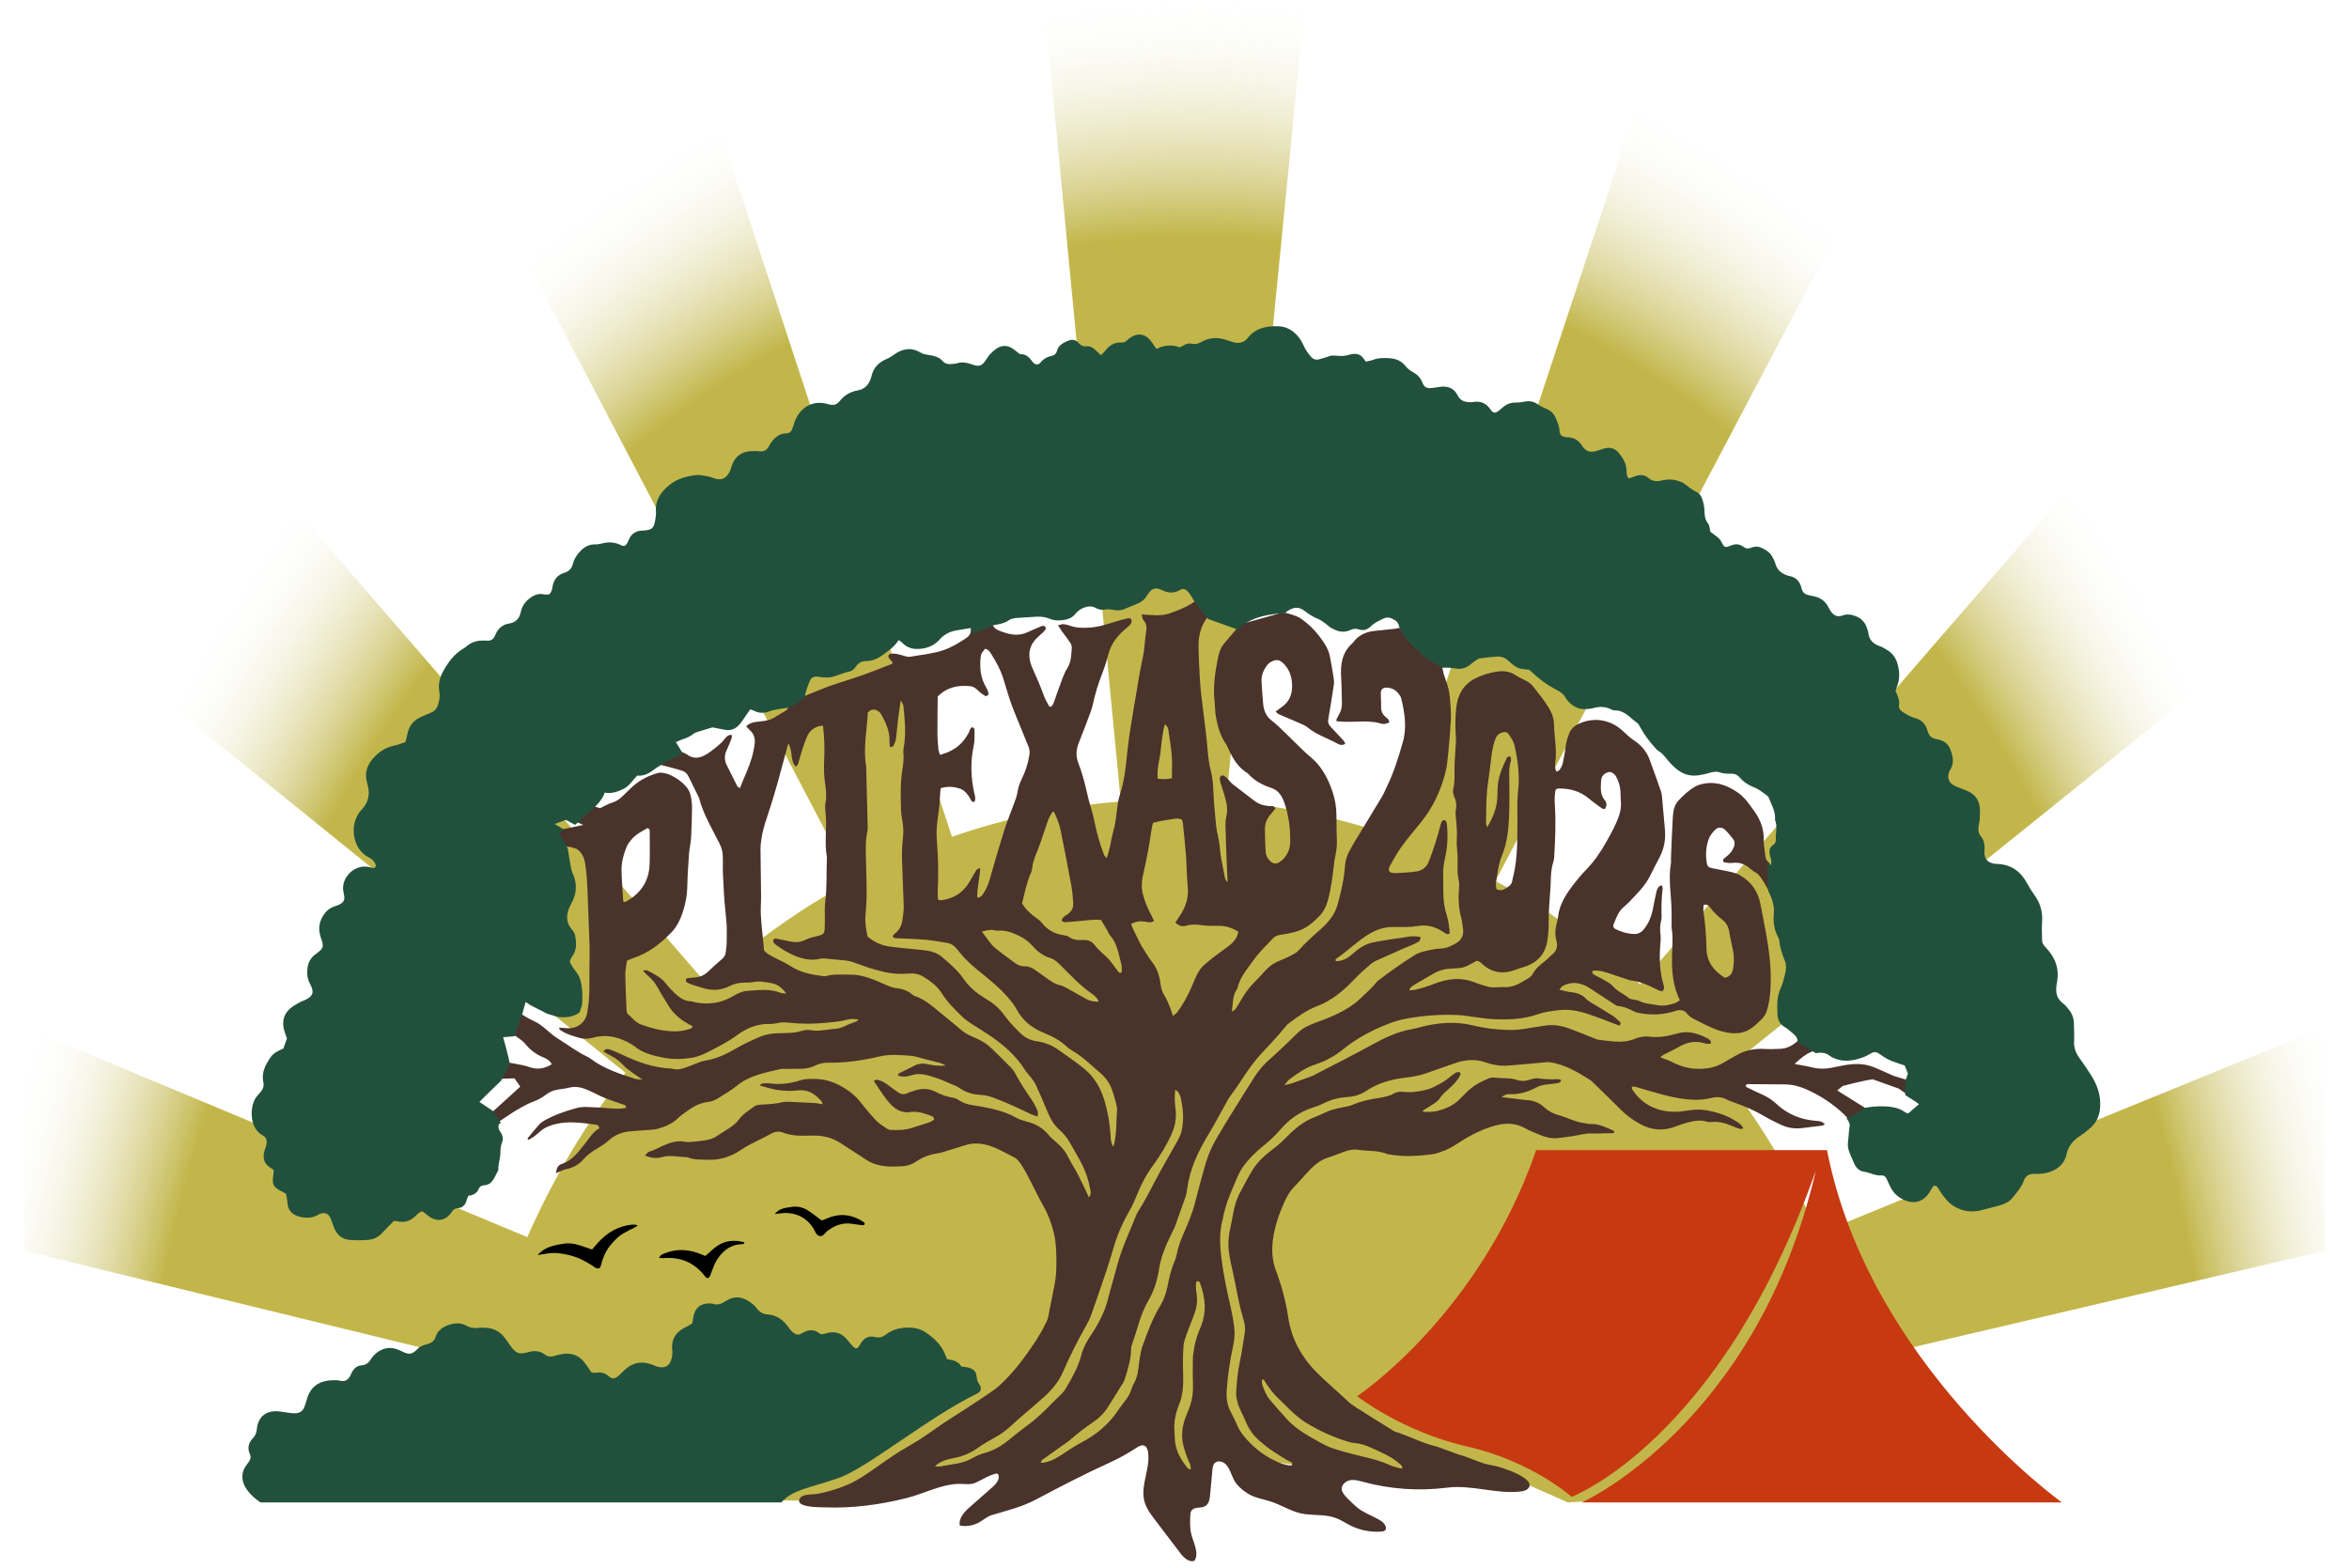 <svg width="1260" height="841" viewBox="0 0 1260 841" fill="none" xmlns="http://www.w3.org/2000/svg">
<g filter="url(#filter0_g_36_195)">
<path d="M657.693 429.979C689.087 432.415 719.427 438.883 748.258 448.893L880 51L990 116L802.129 472.607C830.146 487.711 856.175 506.37 879.686 528.033L1123.85 246L1190 361L923.43 575.5C943.932 601.709 961.383 630.703 975.209 661.869L1247 551V671L998.438 729.205C1006.92 762.784 1011.44 768.581 1011.44 805L866.221 804.5L841 806L819.5 796.5L722 790.5L651.5 779L638.5 796L617.5 769.5L556 792L535.5 785L438.441 805H247.441C247.441 769.32 251.784 764.217 259.932 731.252L13 671V551L282.869 663.68C296.819 631.824 314.552 602.216 335.451 575.5L70 361L135.031 246L379.195 528.033C402.705 506.371 428.734 487.71 456.75 472.607L270 116L380 51L510.621 448.893C539.452 438.883 569.793 432.416 601.188 429.979L560 1H700L657.693 429.979Z" fill="url(#paint0_radial_36_195)"/>
</g>
<g filter="url(#filter1_g_36_195)">
<path d="M824 617H980C1002.5 732 1106 806 1106 806H848.5C848.5 806 942.5 764 974 628C923 773 843 803 843 803C843 803 822 784 787 776C752 768 728 749 728 749C728 749 793.5 705.5 824 617Z" fill="#C73911"/>
</g>
<g filter="url(#filter2_g_36_195)">
<path d="M130.944 796.497C133.374 802.077 139.774 806 139.774 806H419.074C425.494 799 433.5 798.5 449.5 793C465.5 787.5 497.5 760.5 524.304 747.517C526.344 746.337 526.694 744.637 525.294 742.617C524.324 741.217 523.944 739.827 523.804 738.207C523.614 735.857 522.074 734.457 519.954 733.797C518.604 733.377 517.154 733.317 515.654 733.087C513.984 730.037 510.874 729.657 507.984 729.107C507.664 728.337 507.404 727.757 507.184 727.157C505.154 721.637 501.114 717.827 496.384 714.687C493.964 713.077 491.214 712.317 488.234 712.217C483.444 712.057 479.004 712.967 475.154 715.947C473.404 717.297 471.684 717.827 469.384 717.247C466.094 716.417 463.444 717.777 461.664 720.697C461.004 721.767 460.684 723.117 458.934 723.437C458.344 722.927 457.554 722.387 456.934 721.707C455.754 720.417 454.754 718.957 453.524 717.707C450.974 715.127 447.894 714.177 444.314 715.007C443.084 715.297 441.854 715.577 440.834 715.817C440.294 715.617 439.944 715.577 439.704 715.387C436.834 713.127 433.854 713.147 430.774 714.907C430.494 715.067 430.194 715.177 429.924 715.347C428.324 716.387 426.824 715.957 425.494 714.897C424.634 714.207 423.854 713.357 423.234 712.447C420.384 708.257 416.764 705.457 411.494 705.117C409.174 704.967 407.284 703.747 405.874 701.827C405.404 701.187 404.894 700.547 404.294 700.037C398.584 695.157 393.864 694.927 389.004 698.137C386.814 699.577 384.804 700.247 382.314 699.427C381.724 699.237 381.044 699.237 380.414 699.247C375.634 699.327 373.024 701.457 371.984 706.137C371.714 707.377 371.544 708.627 371.314 709.947C370.294 710.557 369.394 711.237 368.394 711.677C362.784 714.147 359.884 718.187 360.614 724.527C360.764 725.777 360.604 727.097 360.344 728.337C359.414 732.787 356.454 734.457 352.184 733.027C351.434 732.767 350.704 732.417 349.964 732.127C344.334 729.937 339.314 730.897 334.914 735.037C333.754 736.127 332.694 737.347 331.464 738.357C329.804 739.727 328.314 739.877 326.714 738.457C324.604 736.587 322.344 735.967 319.644 736.427C318.894 736.557 318.084 736.337 317.294 736.277C316.034 734.477 314.894 732.747 313.644 731.097C310.544 726.997 306.414 725.507 301.394 726.437C300.134 726.667 298.874 726.907 297.664 727.307C295.724 727.947 293.984 727.987 292.244 726.657C289.484 724.557 286.454 724.467 283.144 725.427C278.414 726.787 276.774 726.057 273.774 721.937C272.734 720.517 271.794 719.027 270.714 717.637C267.994 714.147 264.444 712.277 259.964 712.297C258.844 712.307 257.714 712.177 256.614 712.337C254.314 712.667 252.244 712.347 250.174 711.187C247.024 709.417 243.584 709.717 240.394 710.877C237.384 711.977 234.694 713.767 233.654 717.197C232.994 719.367 231.384 720.487 229.184 721.087L229.068 721.118C227.433 721.561 225.538 722.074 224.454 723.217C220.284 727.627 218.584 726.367 214.314 724.377C209.914 722.327 205.564 722.777 201.744 725.977C200.664 726.887 199.654 727.997 198.924 729.197C197.754 731.117 196.264 732.267 193.964 732.447C191.514 732.637 189.864 734.077 188.754 736.187C188.454 736.747 188.214 737.337 187.934 737.917C186.834 740.197 185.114 741.317 182.514 740.757C181.884 740.617 181.254 740.457 180.624 740.437C170.834 740.117 166.274 744.027 164.394 751.387C164.084 752.617 163.644 753.827 163.164 755.007C162.364 756.977 160.774 757.987 158.724 758.167C157.655 758.254 156.557 758.124 155.486 757.998L155.394 757.987C153.484 757.747 151.594 757.387 149.694 757.177C142.964 756.427 138.474 759.877 137.784 766.557C137.594 768.417 137.134 769.977 135.864 771.297C133.414 773.837 132.484 776.697 134.024 780.047C134.794 781.727 134.294 783.147 133.264 784.497C132.784 785.137 132.294 785.767 131.854 786.437C129.734 789.627 129.434 793.027 130.944 796.497Z" fill="#21513D"/>
</g>
<g filter="url(#filter3_g_36_195)">
<path d="M304.91 673.23C309.66 674.33 313.88 676.47 317.93 679.08C318.96 679.75 319.85 680.85 321.61 680.33C322.58 679.07 322.63 677.25 323.26 675.67C323.91 674.05 324.55 672.39 325.43 670.89C326.31 669.39 327.4 667.97 328.56 666.67C329.84 665.25 331.21 663.88 332.73 662.73C334.12 661.68 335.77 660.99 337.26 660.08C338.65 659.23 340.38 658.92 342.15 657.26C340.71 657.09 339.96 656.87 339.25 656.94C331.53 657.67 325.38 661.36 320.35 667.11C319.43 668.16 318.51 669.22 317.55 670.32C312.5 668.7 307.8 666.33 302.53 667.16C297.39 667.97 292.24 668.85 288.39 673.27C290.1 673.01 291.82 672.79 293.53 672.49C297.38 671.83 301.12 672.34 304.9 673.22L304.91 673.23Z" fill="black"/>
<path d="M355.85 674.96C364.96 674.17 372.37 677.27 378.02 684.51C378.48 685.11 378.94 685.84 380.11 685.55C381.02 684.58 381.33 683.19 381.85 681.87C382.72 679.66 383.53 677.35 384.84 675.41C387.79 671.05 391.64 667.85 397.24 667.48C397.96 667.43 398.88 667.68 399.32 666.74C399.24 666.61 399.18 666.43 399.09 666.4C393.19 664.83 387.76 665.65 383 669.68C381.44 671 379.92 672.38 378.31 673.8C376.69 673.15 375.25 672.49 373.76 671.99C367.28 669.82 360.93 670.18 354.76 673.13C354.33 673.34 354.1 673.98 353.5 674.8C354.66 674.88 355.27 675.01 355.86 674.96H355.85Z" fill="black"/>
<path d="M422.08 650.72C428.24 651.02 433.03 653.75 436.36 659.05C437.26 660.49 437.67 662.58 439.54 663.05C441.61 663.57 442.45 661.41 443.78 660.4C447.49 657.58 451.5 655.91 456.23 656.42C458.13 656.63 460.01 656.99 461.91 657.2C462.61 657.28 463.51 657.61 463.85 656.56C463.7 656.23 463.65 655.85 463.44 655.7C457.14 651.46 450.5 650.58 443.46 653.72C442.48 654.16 441.44 654.48 440.77 654.73C437.99 652.7 435.64 650.77 433.08 649.2C430.44 647.58 427.48 646.95 424.33 647.51C421.41 648.03 418.29 647.98 415.56 651.28C418.32 651.03 420.21 650.64 422.08 650.73V650.72Z" fill="black"/>
</g>
<g filter="url(#filter4_g_36_195)">
<path fill-rule="evenodd" clip-rule="evenodd" d="M650.45 328.22C644.5 333.516 642.78 340.48 642.88 346.87C642.97 352.45 643.267 358 643.566 363.561L643.57 363.62C643.899 369.827 644.692 375.955 645.487 382.103L645.5 382.2C646.36 388.85 647.19 395.51 647.76 402.2C648.09 406.04 648.49 409.82 649.48 413.54C650.35 416.8 650.63 420.11 650.79 423.49C651.1 430.03 651.63 436.56 652.33 443.07C652.74 446.87 654 450.59 654.26 454.39C654.59 459.21 655.74 463.86 656.61 468.57C656.906 470.177 656.968 472.046 658.474 473.229C658.335 470.086 658.168 466.933 658.05 463.79C657.8 457.09 657.521 450.39 657.351 443.69C657.301 441.78 657.361 439.81 657.811 437.97C658.72 434.22 657.99 430.67 656.94 427.13C656.22 424.68 655.41 422.26 654.67 419.811L654.659 419.773C654.293 418.556 653.92 417.318 654.93 416.15C656.36 415.68 657.283 416.593 658.166 417.467L658.22 417.521C659.24 418.53 660.06 419.76 661.17 420.64C664.93 423.61 668.81 426.43 672.57 429.39C675.2 431.46 678.14 432.39 681.44 432.46C682.31 432.48 683.39 432.15 684.12 433.62C683.48 434.46 682.83 435.51 681.99 436.39C679.67 438.83 678.441 441.71 678.48 445.05C678.53 449.04 678.65 453.041 678.9 457.021C679.021 458.99 679.93 460.68 681.43 462.04C682.77 463.25 684.3 463.57 685.84 462.76C686.94 462.18 687.97 461.33 688.78 460.39C690.93 457.89 692.03 454.959 692.07 451.6C692.16 444.5 691.31 437.53 688.99 430.83C687.78 427.34 686 424.06 682.08 422.76C677.31 421.18 672.95 418.94 669.55 415.12C669.34 414.89 669.06 414.7 668.79 414.54C664.38 411.82 661.79 407.64 659.561 403.15C658.921 401.86 658.47 400.45 657.66 399.28C654.6 394.82 653.16 389.75 652.21 384.55C651.7 381.74 651.8 378.83 651.48 375.98C650.65 368.58 651.69 361.3 653.09 354.09C653.69 351.01 654.41 347.81 656.58 345.271C658.97 342.481 661.37 339.7 663.71 336.88C664.16 336.33 664.371 335.59 664.601 335.14L688.45 328.46C690.16 328.93 691.7 329.28 693.18 329.79C694.67 330.31 696.25 330.78 697.53 331.66C701.23 334.21 704.56 337.241 707.29 340.811C709.91 344.23 712.491 347.75 713.351 352.12C714.091 355.88 714.73 359.66 715.33 363.45C715.53 364.7 715.67 366.031 715.48 367.271C714.57 373.43 713.6 379.59 712.5 385.72C712.21 387.32 712.501 388.53 713.561 389.66C715.96 392.21 718.371 394.76 720.73 397.35C721.11 397.77 721.281 398.39 721.601 399.03C719.961 400 718.65 399.62 717.36 398.91C712.06 395.99 706.17 394.18 701.41 390.25C700.44 389.45 699.24 388.88 698.08 388.37C693.99 386.58 689.87 384.87 685.78 383.08C685.28 382.86 684.91 382.32 684.23 381.69H684.26C685.51 380.771 686.49 380.01 687.51 379.311C691.22 376.751 692.93 373.18 693.07 368.71C693.17 365.6 692.68 362.63 691.311 359.87C690.621 358.47 689.65 357.13 688.55 356.021C686.27 353.741 684.47 353.57 681.64 355.15C680.96 355.53 680.29 356.04 679.83 356.65C677.73 359.39 676.43 362.42 676.7 365.97C676.99 369.79 677.17 373.63 677.53 377.44C677.86 380.88 679.04 384.16 681.8 386.28C685.11 388.83 687.96 391.83 690.96 394.68C695.01 398.53 698.821 402.66 703.101 406.23C707.92 410.26 710.98 415.221 713.36 420.94C715.3 425.6 716.52 430.311 716.78 435.271C717.03 440.05 716.82 444.86 717.07 449.64C717.22 452.55 717.01 455.38 716.46 458.21C716.22 459.46 715.9 460.71 715.75 461.97C714.91 469.1 714.15 476.23 712.21 483.21C711.36 486.27 710.07 488.9 707.98 491.12C704.56 494.74 700.8 498.04 695.93 499.55C693.21 500.4 690.38 500.99 687.55 501.38C685.73 501.63 684.12 501.99 682.851 503.38C679.391 507.13 675.61 510.56 672.62 514.78C669.13 519.72 665 524.23 663.68 530.4C661.01 533.93 661.45 538.151 660.78 542.69C661.7 542.06 662.35 541.83 662.66 541.38C663.65 539.94 664.56 538.43 665.44 536.91C667.43 533.43 669.69 530.15 672.5 527.271C674.4 525.331 676.33 523.41 678.09 521.35C680.33 518.74 682.95 516.77 686.14 515.49C688.36 514.6 690.57 513.63 692.69 512.53C694.08 511.81 695.56 510.99 696.58 509.85C700.21 505.79 704.22 502.15 708.32 498.561C712.41 494.981 715.9 490.81 717.46 485.34C719.43 478.4 720.96 471.39 721.5 464.19C721.7 461.58 722.47 459.16 723.65 456.88C724.9 454.471 726.299 452.142 727.698 449.813L727.7 449.811C732.16 442.431 736.7 435.09 741.12 427.68C742.26 425.77 743.12 423.68 744.09 421.67C747.7 414.14 750.16 406.21 752.45 398.21C754.73 390.24 753.5 382.39 751.57 374.58L751.563 374.556L751.562 374.552C751.485 374.251 751.405 373.941 751.25 373.68C749.61 370.9 747.35 369.03 744 368.89C741.76 368.8 740.66 369.77 740.65 371.96C740.63 374.36 740.91 376.76 740.82 379.15C740.73 381.43 741.5 383.15 743.21 384.61C744.12 385.39 745.36 386.1 745.12 387.65C742.64 388.51 742.6 388.66 740.12 388C736.03 386.9 731.92 386.96 727.75 387.12C724.14 387.26 720.51 387.32 717 386.92C716.88 386.5 716.75 386.31 716.8 386.2C717.19 385.35 717.53 384.46 718.03 383.67C719.27 381.72 719.87 379.61 719.8 377.311C719.67 372.671 719.69 368.03 719.39 363.4C718.94 356.43 719.86 349.99 725.46 345.05C725.58 344.94 725.69 344.82 725.78 344.69C728.59 340.78 732.57 339 737.21 338.47C740.7 338.07 744.21 337.76 747.7 337.38C748.61 337.28 750.45 336.87 750.45 336.87L765 344.69L773.54 357.271C773.547 357.316 774.083 360.59 774.54 362.05C775.34 364.64 776.47 367.15 777.03 369.78C777.65 372.74 777.88 375.791 778.09 378.811C778.27 381.51 778.36 384.24 778.2 386.95C777.88 392.37 777.45 397.79 776.91 403.19C776.53 407 776.23 410.871 775.28 414.561C772.71 424.57 768.33 433.751 761.68 441.771C758.11 446.07 754.56 450.4 751.29 454.93C749.06 458.02 747.33 461.47 745.41 464.78C745.18 465.18 745.09 465.68 745.01 466.15C744.85 467.05 745.24 467.77 746.07 468.05C746.81 468.3 747.64 468.44 748.42 468.39C752.24 468.16 756.1 468.1 759.86 467.49C762.96 466.98 765.29 465.19 766.51 461.96C768.82 455.82 770.93 449.64 772.49 443.271C772.72 442.351 772.99 441.43 773.4 440.58C773.56 440.26 774.171 439.98 774.561 439.99C774.951 440 775.48 440.32 775.67 440.66C775.97 441.2 776.12 441.86 776.17 442.48C776.55 447.44 776.62 452.38 775.68 457.3C774.96 461.06 774.03 464.8 774.11 468.68C774.18 472.04 774.2 475.4 774.2 478.76C774.2 482.95 774.76 487.03 776.03 491.04C777.04 494.22 777.4 497.54 777.64 500.73C776.09 501.69 775.31 500.67 774.42 500.09C770.28 497.39 765.85 495.88 760.83 496.72C756.542 497.444 752.236 497.366 747.901 497.288L747.44 497.28C742.71 497.19 738.41 498.65 734.3 501.12C728.1 504.85 723.03 510.02 717.09 514.07L717.083 514.075C716.672 514.356 716.014 514.805 716.71 515.65C719.81 515.56 722.47 514.39 724.84 512.29C728.21 509.3 731.801 506.55 736.311 505.6C740.36 504.75 744.48 504.2 748.58 503.54C750.47 503.24 752.38 503.06 754.26 502.7C756.77 502.23 759.25 501.981 762.12 502.811C761.76 503.71 761.68 504.65 761.19 504.99C760.03 505.8 758.7 506.39 757.39 506.97C755.79 507.68 754.13 508.27 752.521 508.97L752.513 508.973C748.425 510.771 744.338 512.571 740.271 514.43C738.681 515.16 736.94 515.79 735.63 516.89C732.46 519.56 729.35 522.33 726.5 525.33C720.71 531.41 714.45 536.78 706.48 539.78C701.03 541.83 696.38 545.22 691.75 548.62C690.98 549.18 690.25 549.84 689.66 550.58C685.37 555.96 680.59 560.89 675.94 565.95C669.74 572.69 665.38 580.781 659.89 588.061C658.65 589.71 657.76 591.631 656.74 593.44C653.92 598.45 651.28 603.56 648.28 608.47C642.64 617.7 638.1 627.3 636.76 638.18C636.6 639.45 636.37 640.73 635.96 641.93C634.08 647.36 632.12 652.75 630.19 658.16C630.14 658.31 630.04 658.44 629.98 658.59C628.61 661.48 627.15 664.32 625.88 667.25C624.03 671.51 622.491 675.84 621.771 680.49C620.841 686.53 619.11 692.42 616.01 697.68C611.64 705.11 610.03 713.49 607.14 721.42C606.82 722.3 606.67 723.3 606.67 724.25C606.65 729.45 604.99 734.3 603.54 739.2C603.27 740.11 602.93 741.04 602.43 741.84C599.75 746.2 597.04 750.53 594.3 754.84C592.21 758.12 589.48 760.88 586.28 762.99C581.86 765.91 577.77 769.2 573.76 772.65C572.44 773.79 570.93 774.711 569.5 775.73C565.99 778.23 562.48 780.71 558.99 783.24C558.67 783.47 558.56 784 558.17 784.73L558.19 784.75C559.11 784.69 559.72 784.71 560.3 784.59C563.97 783.84 567.12 781.99 570.21 779.95C573.53 777.76 576.85 775.51 580.37 773.67C587.88 769.74 594.191 764.51 599.061 757.561C600.441 755.601 601.79 753.61 603.3 751.75C604.94 749.73 606.21 747.57 606.97 745.08C607.29 744.02 607.73 742.96 608.29 742C609.7 739.6 610.24 737.01 610.61 734.271C611.18 730.001 611.551 725.57 613.021 721.58L613.219 721.039L613.22 721.037C615.793 714.036 618.381 706.993 622.3 700.55C624.22 697.39 625.48 693.98 626.2 690.311C627.12 685.611 628.18 680.93 630.09 676.48C630.72 675.02 631.11 673.45 631.43 671.89C632.14 668.42 633.36 665.16 634.79 661.92C637.18 656.51 639.49 651.07 640.98 645.311L641.034 645.1C642.856 638.06 644.681 631.011 646.74 624.03C648.19 619.12 650.32 614.5 652.94 610.04C659.34 599.15 666.14 588.51 672.86 577.82C675.1 574.25 677.77 571.16 680.93 568.4C684.42 565.36 687.731 562.11 691.101 558.93C692.84 557.29 694.55 555.61 696.28 553.94C698.99 551.32 702.36 549.86 705.83 548.6C712.14 546.31 718.36 543.84 724.03 540.14C725.91 538.92 727.65 537.6 729.29 536.04C732.52 532.96 735.91 530.05 738.72 526.54C739.01 526.17 739.44 525.91 739.82 525.62C742.51 523.62 745.17 521.57 747.92 519.65C751.45 517.19 755.01 514.73 758.67 512.48C760.28 511.49 762.13 510.78 763.97 510.35C766.9 509.65 769.9 508.97 772.9 508.86C775.96 508.75 778.46 507.44 780.95 506.061C784.18 504.281 785.36 501.27 784.69 497.62C784.37 495.89 784.27 494.11 783.8 492.43C782.38 487.27 782.14 482.05 782.61 476.75C782.76 475.02 782.71 473.2 782.33 471.521C781.76 468.981 781.741 466.46 781.851 463.9C781.941 461.831 781.82 459.76 781.73 457.69C781.64 455.461 781.25 453.23 781.4 451.021C781.7 446.681 781.31 442.4 780.87 438.1C780.74 436.85 780.69 435.54 780.94 434.33C781.4 432.03 781.13 429.88 780.22 427.771C779.58 426.281 779.13 424.76 779.54 423.11C780.45 419.49 780.17 415.81 780.19 412.14C780.21 408.16 780.61 404.17 780.82 400.19C780.9 398.761 781.04 397.32 780.95 395.9C780.62 390.48 780.52 385.07 781.12 379.66C781.9 372.7 784.91 367.24 791.34 363.93C794.79 362.15 798.48 361.07 802.24 360.41C805.89 359.77 809.54 359.92 812.86 362.14C814.71 363.38 816.791 364.271 818.771 365.311C820.65 366.291 822.11 367.7 823.33 369.45C824.88 371.67 826.72 373.69 828.25 375.92L828.478 376.252L828.479 376.254C830.927 379.825 833.414 383.452 833.521 388.01C833.68 395.03 835.19 401.991 834.28 409.061C834.08 410.58 833.94 412.21 834.91 413.96C835.6 413.59 836.31 413.45 836.57 413.03C837.24 411.96 837.93 410.82 838.21 409.62C838.85 406.82 839.39 403.99 839.71 401.14C840.02 398.4 840.74 395.83 841.8 393.3C842.71 391.11 844.221 389.63 846.311 388.57C854.25 384.551 863.26 385.78 869.96 391.66C872.12 393.55 874.13 395.67 876.51 397.23C880.42 399.79 883.23 403.11 884.84 407.44C886.94 413.12 888.96 418.841 890.96 424.561C891.27 425.45 891.41 426.43 891.5 427.37C892.04 433.26 892.54 439.16 893.06 445.05C893.51 450.11 892.72 454.94 890.41 459.48C888.6 463.04 886.71 466.56 884.94 470.15C883.07 473.94 880.32 477.05 877.49 480.09C875.42 482.31 873.37 484.57 871.05 486.51C868.04 489.02 866.9 492.5 865.53 495.89C865.13 496.89 865.42 497.86 866.41 498.34C869.6 499.89 872.94 500.96 876.52 501.05C878.539 501.1 880.19 500.35 881.55 498.75C884.45 495.35 885.91 491.36 886.72 487.061C887.25 484.231 887.87 481.43 888.47 478.61C888.81 477.04 889.31 475.56 891.28 474.86C891.49 475.47 891.92 476.07 891.86 476.6C891.21 481.69 891.11 486.8 891.28 491.92C891.3 492.55 891.21 493.21 891.05 493.82C890.31 496.5 890.43 499.19 890.73 501.92C890.85 503.02 890.81 504.15 890.71 505.25C890.03 512.94 890.04 520.57 892.25 528.08C892.59 529.25 892.97 530.57 891.68 531.82C891.04 531.65 890.23 531.57 889.55 531.23C884.7 528.781 879.82 526.41 874.29 525.9C873.98 525.87 873.69 525.69 873.38 525.59C870.35 524.58 867.33 523.58 864.3 522.57C861 521.47 857.72 520.23 854.2 520.86C853.88 522.07 854.561 522.6 855.23 522.98C856.76 523.85 858.4 524.51 859.89 525.42C861.78 526.58 863.94 527.59 865.34 529.22C867.72 531.99 871.11 533.21 873.78 535.47C874.34 535.94 875.25 536.02 876.02 536.21C877.1 536.48 878.31 536.48 879.28 536.97C882.36 538.54 885.701 538.6 888.98 539.22C892.52 539.88 895.62 539.12 898.78 538C899.61 537.71 900.31 537.07 901.06 536.6C897.24 528.79 896.67 520.65 896.87 512.48C896.98 507.68 897.53 502.92 896.7 498.13C896.49 496.89 896.67 495.58 896.67 494.3C896.67 492.54 896.64 490.78 896.63 489.03C896.55 480.42 894.77 471.83 896.27 463.19C896.43 462.261 896.27 461.27 896.31 460.311C896.63 452.801 896.85 445.29 897.33 437.79C897.52 434.77 898.22 431.69 900.4 429.38C903.03 426.59 905.85 423.96 909.18 422C910.12 421.44 911.2 421.06 912.27 420.771C919.63 418.821 926.09 420.98 932.13 425.15C936.05 427.86 938.55 431.731 941.25 435.521C944.54 440.14 946.16 445.09 946.08 450.76C946.04 453.61 946.59 456.48 946.96 459.33C947.14 460.75 947.71 462.01 949.33 463.19V479C949.33 479 944.47 469.34 941.94 468.18C940.8 467.65 939.73 466.86 938.79 466.01C936.02 463.49 932.89 462.4 929.12 462.94C927.74 463.14 926.28 462.77 924.86 462.6C924.36 462.54 924.02 461.361 924.38 460.99C924.94 460.43 925.54 459.91 926.16 459.43C927.83 458.13 929.15 456.59 929.96 454.59C930.62 452.97 930.7 451.46 929.6 450.07C928.31 448.44 927.01 446.81 925.54 445.35C923.83 443.65 921.58 443.5 919.98 445.17C918.57 446.64 917.15 448.35 916.5 450.23C915.14 454.18 914.78 458.35 915.45 462.55C915.81 464.79 916.23 465.28 918.39 465.73C921.82 466.45 925.29 467.04 928.71 467.83C930.24 468.18 931.8 468.68 933.15 469.45C939.01 472.78 942.78 477.76 944.17 484.4C945.16 489.09 946 493.811 946.89 498.521C949.27 511.13 950.9 523.79 949.04 536.64C948.75 538.68 948.25 540.71 947.59 542.66C946.53 545.83 943.93 547.73 941.56 549.92C937.89 553.33 933.73 554.69 928.86 554.25C927.75 554.15 926.64 553.98 925.55 553.75C920.66 552.72 916.21 550.53 911.82 548.26C909.43 547.03 906.83 546.11 905.04 543.88C903.35 541.76 901.26 541.48 898.63 542.35C892.31 544.44 885.8 544.71 879.25 543.46C878.32 543.28 877.35 543.06 876.52 542.62C873.82 541.18 871.06 539.98 867.97 539.7C867.37 539.65 866.76 539.3 866.23 538.96C862.09 536.27 857.97 533.54 853.84 530.84C852.77 530.14 851.71 529.4 850.561 528.86C846.431 526.9 842.26 526.74 838.17 528.98C837.59 529.301 837.24 530.02 836.45 530.95C838.82 531.47 840.651 532.05 842.521 532.23C845.65 532.541 848.44 533.37 850.67 535.74C851.43 536.54 852.38 537.191 853.33 537.771C857.13 540.11 861.01 542.34 864.77 544.74C866.23 545.67 867.52 546.88 868.78 548.08C869.37 548.64 869.589 549.46 868.52 550.18C864.01 548.47 859.43 546.66 854.79 544.99C849.05 542.93 843.2 541.24 837.021 541.84C832.741 542.25 828.461 542.841 824.351 544.271C816.981 546.831 809.29 547.071 801.63 546.771C796.54 546.571 791.49 545.59 786.42 544.97C785.31 544.83 784.2 544.66 783.09 544.6C773.47 544.04 763.93 544.74 754.47 546.44C751.35 547 748.24 547.891 745.28 549.021C736.28 552.441 727.82 556.92 720.3 563.01C715.9 566.57 711.01 569.26 705.66 571C700.38 572.72 695.951 575.81 691.601 579.07C690.781 579.69 690.2 580.63 688.92 582.11C690.84 581.68 691.91 581.54 692.92 581.19C696.23 580.05 699.52 578.83 702.82 577.63C703.42 577.41 704.02 577.18 704.58 576.88C715.35 571.28 726.211 565.84 736.851 559.99C743.49 556.34 750.23 553.23 757.76 552.03C759.33 551.78 760.86 551.27 762.41 550.88C771.51 548.56 780.62 547.851 789.9 550.061C796.91 551.73 804.06 552.59 811.28 552.54C813.5 552.52 815.73 552.23 817.93 551.91C821.56 551.39 825.17 550.7 828.8 550.18C833.34 549.52 837.73 550.26 841.98 551.84C846.32 553.46 850.6 555.23 854.91 556.92C855.8 557.27 856.7 557.72 857.63 557.82C863.95 558.48 870.25 559.94 876.56 557.41C879.06 556.41 881.78 555.79 884.54 556.13C889.73 556.76 894.76 555.86 899.67 554.42C905.51 552.7 910.69 554.4 915.77 556.98C916.719 557.46 917.77 558.04 917.8 559.6C916.524 560.315 915.192 559.937 913.922 559.577L913.79 559.54C909.01 558.18 904.67 559.24 900.48 561.66C897.86 563.17 895.08 564.411 892.39 565.811C891.8 566.121 891.299 566.62 890.56 567.2C893.02 568.17 895.19 568.8 897.15 569.84C902.22 572.53 907.52 573.66 913.29 573.35C917.24 573.14 920.83 572.23 924.21 570.24C926.41 568.94 928.67 567.74 930.86 566.43C935.83 563.47 941.171 562.33 946.94 562.73C949.64 562.92 952.37 562.75 955.08 562.64C958.75 562.48 961.7 560.73 964.28 558.46V558.45C964.33 556.62 963.52 555.44 962.41 554.48L977.79 563.12C971.53 562.89 967.3 566.461 962.6 570.771L962.63 570.78C966.42 571.51 969.54 571.99 972.58 572.73C975.76 573.51 978.9 573.44 982.07 572.88C983.8 572.57 985.521 572.21 987.23 571.85C993.09 570.64 998.95 570.12 1004.67 572.35C1008.23 573.74 1011.69 575.38 1015.2 576.92C1016.8 577.62 1022.88 579.23 1024.5 579.88L1023.5 587.5L1018.5 584L1004.5 579C999.73 579.586 988.47 582.561 988.47 582.561L985.5 585L1001.5 595L992.29 601.89C992.276 601.866 990.645 599.236 989.51 598.15C983.31 592.25 976.3 587.54 968.43 584.19C964.89 582.68 961.17 581.75 957.26 581.74C950.71 581.72 944.16 581.62 937.61 581.59C937.21 581.59 936.81 581.91 936.48 582.05C936.23 583.09 937.02 583.281 937.51 583.521C940.23 584.861 942.97 586.17 945.74 587.42C948.39 588.62 950.76 590.22 952.88 592.2C958.84 597.77 965.93 600.66 974.02 601.28C975.689 601.41 977.47 601.43 978.87 603.18C978.26 603.5 977.91 603.81 977.53 603.86C974.21 604.28 970.87 604.58 967.55 605.07C963.33 605.69 959.25 605.26 955.4 603.45C952.22 601.95 949.05 600.4 946.04 598.6C941.21 595.71 936.05 593.63 930.81 591.68C929.32 591.12 927.77 590.66 926.37 589.91C923.83 588.55 921.14 588.24 918.46 588.91C908.93 591.3 899.74 589.31 890.59 586.89C886.11 585.71 881.7 584.3 877.24 583.04C876.69 582.89 876.07 583.021 875.46 583.021L875.32 583.08C875.37 583.67 875.29 584.05 875.44 584.28C879.23 590.22 884.64 594.12 891.41 595.66C895.41 596.57 899.65 596.67 903.81 595.95C905.69 595.62 907.61 595.46 909.52 595.32C912.569 595.09 915.53 595.56 918.52 596.28C922.759 597.3 926.78 598.74 930.47 601.05C932.17 602.11 934.06 603.04 935.15 605.43C934.201 605.51 933.57 605.74 933.07 605.58C931.56 605.09 930.08 604.47 928.61 603.85C925.33 602.46 921.97 601.58 918.36 601.91C917.42 602 916.4 601.98 915.5 601.71C911.78 600.59 908.2 601.41 904.64 602.35C902.566 602.897 900.547 603.647 898.53 604.396L898.28 604.49C891.88 606.87 885.75 606.27 879.8 603.01C875.99 600.93 872.51 598.46 869.44 595.35C864.73 590.57 859.86 585.94 855.06 581.25C854.49 580.69 853.97 580.04 853.311 579.62C846.571 575.29 839.7 571.18 831.62 569.89C830.09 569.65 828.46 569.95 826.89 570.08C820.84 570.6 814.81 571.25 808.76 571.66C804.74 571.93 800.74 571.31 796.96 569.96C791.05 567.85 785.35 568.57 779.64 570.63C774.68 572.42 769.7 574.13 764.73 575.86C761.24 577.07 757.63 577.65 753.96 578.1C746.46 579.04 739.23 580.89 732.851 585.22C729.721 587.34 726.17 588.31 722.47 588.54C717.92 588.82 713.69 589.981 709.64 592.061C707.67 593.07 705.52 593.75 703.41 594.46C696.72 596.74 691.21 600.76 686.69 606.09C683.88 609.41 680.7 612.25 677.33 614.98C673.1 618.4 669.23 622.28 666.17 626.8C664.58 629.15 663.57 631.91 662.42 634.54C661.02 637.76 659.66 641.011 658.46 644.311C657.59 646.7 657.01 649.191 656.33 651.65C656.16 652.26 656.19 652.93 656.01 653.54C653.84 660.93 654.33 668.36 655.29 675.88C656.41 684.61 658.28 693.18 660.24 701.74C660.99 705.01 661.57 708.33 661.99 711.66C662.42 715 662.26 718.32 661.53 721.67C659.75 729.79 658.51 738.001 657.99 746.311C657.73 750.4 658.36 754.24 660.39 757.87C661.71 760.24 662.8 762.74 663.91 765.22C665.1 767.89 666.85 770.111 668.8 772.271C673.7 777.71 679.43 781.89 686.21 784.66C688.43 785.57 690.67 786.17 692.88 786.2C693.48 785.1 693.1 784.63 692.49 784.34C689.15 782.78 686.13 780.7 683.05 778.7C680.5 777.03 678.161 775.17 675.851 773.18C672.481 770.28 669.941 766.88 668.311 762.83C666.761 758.99 664.44 755.46 663.58 751.34C663.32 750.1 662.98 748.82 663.05 747.58C663.37 741.84 663.821 736.12 665.061 730.47C666.19 725.32 666.84 720.07 667.7 714.87C668.202 711.808 667.328 708.852 666.499 706.051L666.46 705.92C664.18 698.23 663.101 690.3 661.311 682.51C660.491 678.93 659.68 675.33 659.21 671.7C658.63 667.23 658.981 662.77 660.021 658.36C660.6 655.87 660.99 653.34 661.49 650.83C662.27 646.89 663.33 643.05 665.28 639.51C667.52 635.45 669.591 631.28 672.061 627.37C674.721 623.15 678.43 619.77 682.39 616.8C685.22 614.68 687.811 612.37 690.271 609.84C694.64 605.35 699.451 601.43 705.44 599.18C707.98 598.23 710.39 596.94 712.92 595.96C714.54 595.33 716.26 594.93 717.95 594.51C720.58 593.85 723.39 593.64 725.83 592.57C730.29 590.62 734.97 589.75 739.69 589C742.56 588.55 745.34 588 747.89 586.53C749.5 585.61 751.26 585.56 753.021 585.76C757.06 586.23 761.05 585.55 764.89 584.66C767.798 583.981 770.551 582.422 773.2 580.923L773.561 580.72C775.76 579.47 777.69 577.74 779.74 576.21L779.779 576.181C780.806 575.42 781.83 574.662 783.43 575.561C783.43 577.17 782.36 578.43 781.47 579.6C780.23 581.24 778.73 582.72 777.19 584.09C775.4 585.68 773.56 587.16 772.26 589.26C771.54 590.42 770.27 591.31 769.11 592.11C767.18 593.43 765.14 594.59 763.04 595.88C763.48 596.21 763.7 596.52 763.91 596.51C766.14 596.42 768.45 596.59 770.59 596.07C775.28 594.92 779.71 593.1 783.15 589.48C784.03 588.55 785 587.71 785.87 586.78C789.3 583.05 793.57 580.59 798.17 578.67C799.17 578.25 800.39 577.88 801.42 578.04C805.52 578.7 809.75 578.01 813.771 579.34C816.31 580.18 818.75 579.91 821.26 579.01C822.56 578.54 824.11 578.34 825.47 578.54C828.82 579.01 832.15 579.1 835.51 578.94C836.1 578.91 836.69 579.14 837.24 579.24C837.33 580.44 836.63 580.85 835.82 580.98C833.771 581.31 831.72 581.62 829.65 581.8C827.701 581.96 825.89 582.45 824.16 583.35C819.71 585.67 815.05 587.21 809.93 586.97C808.48 586.9 807.13 587.26 805.44 588.54C808.914 588.968 811.88 589.334 814.822 589.695L815.271 589.75C816.38 589.89 817.491 590.08 818.601 590.13C822.41 590.28 825.67 591.481 828.54 594.19C830.61 596.15 833.27 597.44 836.09 598.23C840.54 599.47 844.661 601.79 849.311 602.43C850.56 602.6 851.82 603 853.07 602.97C857.72 602.84 861.7 604.87 865.74 606.72C865.83 606.76 865.84 606.99 865.89 607.16C865.8 608.09 865.01 607.94 864.46 607.93C860.8 607.88 857.16 608.211 853.47 608.061C850.19 607.921 846.87 609 843.55 609.49C840.87 609.89 838.19 610.281 835.5 610.561C832.24 610.901 829.13 610.12 826.15 608.88C823.36 607.72 820.52 606.61 817.87 605.16C812.92 602.47 807.79 602.3 802.54 603.7C796.17 605.39 790.24 608.18 784.66 611.66C781.41 613.69 778.28 615.94 774.65 617.28C772.561 618.05 770.45 618.94 768.271 619.22C760.651 620.18 753 620.74 745.351 619.311C745.041 619.251 744.69 619.29 744.4 619.17C739.25 617.03 733.7 617.62 728.36 616.811C725.751 616.411 723.27 617.08 720.851 617.92C718.141 618.85 715.51 620.07 712.76 620.87C707.23 622.47 703.57 626.46 699.89 630.49C698.06 632.49 696.3 634.571 694.38 636.48C691.35 639.49 689.58 643.25 687.97 647.08C685.17 653.73 683.02 660.55 682.53 667.85C682.21 672.58 682.73 677.14 684.37 681.51C687.43 689.62 689.68 697.92 690.96 706.49C692.68 717.95 697.8 727.59 705.91 735.88C711.18 741.27 717 746.01 722.43 751.2C723.92 752.63 725.62 753.89 727.36 755C733.82 759.13 740.351 763.17 746.851 767.24C747.26 767.49 747.651 767.82 748.101 767.95C755.74 770.25 762.76 774.26 770.63 776L782.336 780.271C788.646 781.891 794.486 785.341 800.886 786.191C804.176 786.622 825.015 793.161 819.596 798.631C818.606 799.631 817.135 799.941 815.745 800.111C802.495 801.681 789.565 796.371 776.115 798.081C761.185 799.981 745.885 798.941 731.365 795.001L731.095 794.927C728.838 794.308 726.503 793.668 724.205 794.081C721.815 794.511 719.516 796.531 719.686 798.951C719.886 801.791 725.045 805.931 726.955 807.801C730.655 811.421 736.366 813.111 740.766 815.891C742.666 817.091 744.525 819.951 742.655 821.201C742.175 821.521 741.576 821.591 741.006 821.641C735.296 822.081 729.475 820.941 724.355 818.371C721.806 817.091 719.415 815.461 716.745 814.441C711.375 812.392 705.576 812.991 699.976 812.261C693.876 811.461 688.936 808.271 683.296 806.091C679.836 804.751 676.115 804.191 672.646 802.881C669.195 801.571 665.705 798.941 663.315 796.101C660.686 792.971 660.326 788.391 657.466 785.501C655.906 783.921 653.036 783.311 651.516 784.941C650.616 785.901 650.445 787.331 650.325 788.641L650.229 789.684C649.841 793.897 649.453 798.119 649.056 802.331C648.676 806.491 647.455 808.511 643.355 808.761C641.776 808.861 639.966 809.122 639.086 810.441C638.546 811.251 638.495 812.271 638.455 813.241C638.335 816.451 638.216 819.711 638.966 822.841C640.146 827.711 643.336 832.971 640.756 837.261C637.826 838.421 634.946 835.611 633.046 833.101L619.485 815.281C617.285 812.381 615.036 809.401 614.006 805.911C612.036 799.241 614.796 792.491 615.716 785.901C616.296 781.791 616.745 771.961 609.785 776.561C605.055 779.691 600.086 782.441 594.926 784.781C581.556 790.851 568.666 797.561 555.676 804.451C548.056 808.491 540.156 810.321 532.056 812.771C529.476 813.551 527.435 815.471 525.075 816.771C521.995 818.46 518.326 819.051 514.876 818.411C514.016 814.491 517.326 811.011 520.346 808.361C524.356 804.831 528.376 801.301 532.386 797.771C534.446 795.961 536.695 793.19 535.325 790.811C534.394 789.192 524.395 795.061 523.146 795.511C519.916 796.691 517.456 795.971 514.176 796.041C504.966 796.221 495.116 801.471 486.176 803.691C471.946 807.221 457.236 809.231 442.556 808.641C440.116 808.541 424.836 808.931 429.525 803.241C430.985 801.471 436.105 801.791 438.186 801.431C442.005 800.761 445.775 799.751 449.445 798.481L449.296 798.561C451.526 797.791 453.686 796.94 455.695 796.021C465.054 791.775 474.681 782.943 487.5 775.73C496.759 770.521 501.43 766.34 509.26 761.42C515.21 757.68 521.05 753.77 526.93 749.92C528.67 748.78 530.38 747.61 532.07 746.41C533.24 745.58 534.45 744.78 535.51 743.82C541.34 738.54 546.38 732.57 550.91 726.15C554.41 721.18 557.861 716.19 560.521 710.71C561.14 709.42 561.9 708.13 562.19 706.76C563.35 701.29 564.26 695.78 565.44 690.311C566.63 684.781 566.78 679.2 566.61 673.6C566.48 669.29 566.23 664.99 565.13 660.771C563.87 655.951 562.14 651.26 559.69 647C556.42 641.31 553.79 635.31 550.64 629.58C549.56 627.62 548.46 625.67 547.16 623.86C546.34 622.72 545.3 621.53 544.08 620.92C539.51 618.65 535.16 615.93 530.2 614.47C526.09 613.26 522.039 613.031 517.939 614.311C514.74 615.3 511.55 616.32 508.34 617.29C506.51 617.84 504.68 618.5 502.8 618.76C498.59 619.34 494.75 620.86 491.28 623.22C488.92 624.82 486.4 625.56 483.64 625.66C481.09 625.76 478.51 625.92 475.97 625.73C471.96 625.43 468.11 624.48 464.67 622.19C460.15 619.18 455.53 616.32 451 613.32C446.3 610.21 441.23 609.05 435.58 609.2C430.36 609.34 424.99 609.57 419.97 607.58C417.62 606.65 415.449 607.15 413.52 608.24C408.25 611.22 402.599 613.38 397.52 616.85C392.25 620.44 386.11 622.5 379.45 622.18C375.79 622 372.09 622.31 368.61 620.78C364.021 620.76 359.46 619.4 354.811 620.8C352.011 621.65 349.14 621.16 345.97 619.96C346.82 619.09 347.34 618.09 348.07 617.89C350.87 617.11 353.33 615.62 355.96 614.49C359.63 612.92 363.43 611.68 367.58 612.54C368.8 612.79 370.13 612.65 371.39 612.54C373.45 612.37 375.51 612.11 377.57 611.83C380.12 611.49 382.55 610.85 384.729 609.34C387.079 607.7 389.63 606.33 391.96 604.66C393.5 603.55 395.09 602.31 396.17 600.78C398.36 597.66 401.58 595.83 404.479 593.62C405.409 592.91 406.85 592.67 408.08 592.6C412.07 592.39 416.06 592.22 419.97 591.25C420.74 591.06 421.56 591.02 422.35 591.05C427.29 591.25 432.24 591.46 437.17 591.74C438.42 591.81 439.66 592.15 441.149 592.41C441.169 590.85 440.01 590.15 439.25 589.35C436.24 586.17 432.59 584.51 428.12 584.93L427.938 584.947L427.926 584.948C426.24 585.112 424.546 585.277 422.86 585.21C420.48 585.12 418.07 584.97 415.74 584.51C412.99 583.97 410.31 583.07 407.33 582.25C407.98 581.86 408.47 581.35 409.01 581.29C410.27 581.13 411.58 581.02 412.82 581.2C418.48 582 423.97 581.24 429.36 579.53C432.282 578.596 435.194 578.728 438.253 578.867L438.31 578.87C443.989 579.11 448.81 581.12 453.479 584.07C456.629 586.06 459.35 588.37 461.64 591.34C464.27 594.75 467.04 598.07 470.01 601.18C471.63 602.88 473.78 604.09 475.729 605.46C476.229 605.81 476.89 606.11 477.49 606.13C481.32 606.29 485.15 606.37 488.88 605.15C492.06 604.11 495.28 603.2 498.439 602.12C499.409 601.79 500.27 601.1 501.01 600.67C501.04 599.27 500.21 598.91 499.53 598.65C496.24 597.39 492.92 596.23 489.31 596.46C489.15 596.47 488.99 596.461 488.83 596.48C482.96 597.57 479.07 594.33 475.82 590.19C473.29 586.97 471.14 583.45 468.81 580.04C469.21 579.11 470.09 579.2 470.82 579.34C473.07 579.77 474.94 580.98 476.729 582.37C478.273 583.565 479.879 584.69 481.48 585.811L481.518 585.836L481.78 586.021C483.35 587.12 484.97 587.25 486.76 586.43C488.05 585.83 489.46 585.47 490.82 585.01C494.64 583.69 498.4 583.94 501.97 585.76C504.99 587.29 508.05 588.47 511.45 588.93C512.79 589.11 514.06 590.06 515.29 590.78C517.11 591.84 518.991 592.411 521.101 592.771C529.43 594.19 537.841 595.42 545.36 599.76C546.99 600.7 548.92 601.18 550.76 601.67C555.37 602.88 559.32 605.02 562.41 608.78C563.92 610.62 565.85 612.11 567.63 613.72C569.91 615.78 571.73 618.14 573.09 620.93C574.49 623.8 576.3 626.46 577.78 629.29C579.55 632.69 581.16 636.16 582.83 639.61C583.22 640.41 583.56 641.231 584.05 642.311C585.287 640.964 585.081 639.696 584.882 638.469L584.88 638.46C584.11 633.86 582.71 629.42 580.68 625.25C578.65 621.1 576.15 617.18 573.95 613.11C572.48 610.39 570.53 608.09 568.24 606.07C565.54 603.69 563.7 600.75 562.32 597.46C560.16 592.3 557.98 587.15 555.66 582.061C554.94 580.491 553.8 579.11 552.76 577.7C551.81 576.42 550.61 575.31 549.771 573.96C544.831 566.06 537.94 560.2 530.32 555.1C527.27 553.06 524.1 551.2 521.04 549.17C519.45 548.12 517.83 547.03 516.46 545.71C512.31 541.73 508.18 537.7 505.1 532.78C502.65 528.86 499.009 526.24 495.189 523.89C492.83 522.43 490.09 522.05 487.32 522.28C482.99 522.65 478.69 522.43 474.46 521.46C471.67 520.82 468.89 520.07 466.16 519.2C463.12 518.23 460.16 517.01 457.13 516.01C455.93 515.61 454.65 515.39 453.38 515.25C449.73 514.85 446.08 514.51 442.42 514.19C441.64 514.12 440.81 514.15 440.04 514.33C433.14 515.95 427.13 513.44 421.31 510.22C419.5 509.22 417.81 508 416.11 506.82C415.61 506.47 415.15 505.96 414.87 505.42C414.68 505.06 414.69 504.42 414.899 504.08C415.099 503.76 415.7 503.431 416.06 503.49C418.569 503.94 421.07 504.481 423.56 505.021C426.62 505.691 429.47 505.54 432.38 504.04C434.46 502.97 436.91 502.6 439.21 501.97C441.59 501.31 442.17 500.77 442.34 498.4C442.47 496.65 442.43 494.88 442.45 493.12C442.49 490.09 442.23 487.01 442.63 484.03C443.65 476.38 443.19 468.7 443.53 461.04C443.55 460.56 443.6 460.07 443.52 459.6C442.07 451.66 443.76 443.63 442.77 435.67C442.55 433.94 442.54 432.11 442.84 430.4C443.49 426.69 442.99 423.07 442.47 419.43C441.92 415.61 441.88 411.81 442.08 407.95C442.4 401.73 442.21 395.5 441.46 389.32C438.03 389.34 434.58 391.42 433.08 394.74C431.77 397.64 430.84 400.71 429.84 403.74C429.19 405.71 428.75 407.75 428.11 409.72C427.94 410.26 427.42 410.68 426.93 411.33C423.55 407.83 425.49 402.84 422.81 398.84C420.76 406.43 418.9 413.51 416.93 420.57C415.73 424.88 414.4 429.15 413.06 433.42C411.39 438.75 409.32 443.98 408.51 449.55C408.23 451.44 407.92 453.36 407.93 455.26C407.98 463.74 408.17 472.21 408.24 480.68C408.27 484.04 407.93 487.41 408.11 490.75C408.36 495.53 408.94 500.3 409.38 505.07C409.53 506.66 409.69 508.24 409.85 509.89C411.47 511.74 413.59 512.81 415.74 513.88C418.6 515.3 421.51 516.64 424.189 518.36C429.469 521.74 435.37 522.86 441.399 523.64C442.029 523.72 442.71 523.74 443.31 523.58C447.54 522.39 451.87 522.91 456.16 522.87C460.85 522.83 465.3 524.2 469.62 525.93C471.84 526.82 474 527.881 476.22 528.771C477.55 529.311 478.92 529.921 480.32 530.061C483.92 530.421 487.2 531.43 489.89 533.95C490 534.06 490.16 534.13 490.31 534.18C496.9 536.31 501.63 541.19 506.88 545.33C509.89 547.7 512.8 550.18 515.72 552.65C517.99 554.57 520.87 555.87 523.65 557.03C526.97 558.41 529.821 560.36 532.351 562.85C535.65 566.1 538.98 569.33 542.21 572.64C543.2 573.66 544.07 574.85 544.73 576.11C547.32 581.09 550.46 585.7 553.61 590.32C554.77 592.02 555.68 593.9 556.5 595.79C556.84 596.57 556.63 597.59 556.69 598.97C555.26 598.51 554.22 598.29 553.29 597.85C546.66 594.7 540.05 591.49 533.14 588.96C531.03 588.19 528.94 587.57 526.65 587.44C522.301 587.19 518.13 586.25 514.49 583.57C513.23 582.64 511.64 582.15 510.18 581.53C507.54 580.4 504.949 579.141 502.229 578.271C497.85 576.881 493.51 575.24 488.7 576.91C486.56 577.65 484.1 577.88 481.49 576.94C481.89 576.361 482.06 575.86 482.39 575.7C484.95 574.4 487.6 573.27 490.12 571.89C492.5 570.58 494.87 570.33 497.51 570.89C500.44 571.52 503.42 571.96 507.17 571.67C505.03 570.16 503.15 569.97 501.37 569.521C498.91 568.891 496.45 568.22 493.99 567.59C492.29 567.16 490.6 566.56 488.87 566.43C483.16 565.99 477.439 565.4 471.729 566.76C462.69 568.92 453.54 570.21 444.21 570.11C441.81 570.08 439.48 570.52 437.26 571.64C434.81 572.88 432.13 573.36 429.36 573.36C426.48 573.36 423.609 573.4 420.729 573.43C420.09 573.43 419.42 573.341 418.82 573.48C410.61 575.43 402.23 576.81 395.33 582.39C392.089 585.017 388.46 587.191 384.866 589.343L384.57 589.521C383.1 590.4 381.32 591 379.62 591.19C374.77 591.72 370.95 594.26 367.2 597.021C366.04 597.87 364.83 598.69 363.83 599.71C360.68 602.92 356.66 604.45 352.49 605.63C351.13 606.01 349.66 606.03 348.24 606.14C344.74 606.42 341.23 606.58 337.73 606.95C333.34 607.41 329.45 608.95 326.14 612.1C324.2 613.94 321.74 615.26 319.43 616.68C317.1 618.11 314.94 619.7 313.14 621.8C310.67 624.68 307.55 626.41 303.79 627.19C301.85 627.59 300.05 628.67 298.2 629.44C298.53 626.691 299.21 625.07 301.43 624.37C307.05 622.6 310.12 618.03 313.54 613.85C316.06 610.77 317.95 607.17 321.51 605.32C321.24 603.38 319.87 603.36 318.93 603.24C312.12 602.38 305.32 601.36 298.45 602.92C295.27 603.64 292.381 604.73 289.851 606.87C287.821 608.59 285.9 610.54 283.25 611.49C283.15 611.07 282.961 610.72 283.061 610.6C285.08 608.14 287.09 605.66 289.2 603.28C289.93 602.46 290.86 601.77 291.82 601.23C297.28 598.17 303.14 596.08 309.15 594.45C310.96 593.96 312.93 593.81 314.82 593.86C319.13 593.98 323.431 594.28 327.73 594.61C330.45 594.82 333.14 594.96 335.79 594.29C335.96 593.14 335.2 592.86 334.45 592.59C331.29 591.48 328.09 590.48 324.98 589.24C322.32 588.18 319.76 586.86 317.17 585.62C313.38 583.79 309.57 582.36 305.2 583.51C302.75 584.16 300.14 584.2 297.7 584.85C296.04 585.29 294.36 586.09 293.01 587.15C290.83 588.86 288.5 590.1 285.91 591.04C278.647 593.68 266 602.92 266 602.92L262.5 598L279.058 582.968L276 578.5L265.5 578.78L270.27 569.66C270.27 569.66 280.35 571.09 283.8 572.38C287.91 573.92 291.92 573.45 295.99 570.94L296 570.95C294.74 568.7 292.96 567.86 291.24 567.15C287.31 565.51 284.16 563.06 281.48 559.7C279.941 557.77 274.091 554.21 274.091 554.21L278 543.04C280.24 544.38 283.66 546.59 285.83 547.51C288.69 548.73 291.03 550.56 293.33 552.57C295.13 554.15 296.961 555.73 298.98 556.98C304.27 560.25 309.19 564.11 314.84 566.8C315.56 567.14 316.25 567.57 316.89 568.04C324.07 573.39 332.42 576.11 340.8 578.78C341.64 579.05 342.58 578.98 344.66 579.17C342.14 577.46 340.56 576.45 339.05 575.34C337.52 574.2 335.9 573.11 334.63 571.72C332.55 569.44 330.21 567.59 327.44 566.24C326.181 565.63 325.01 564.85 323.65 564.061L323.68 564.04C324.87 562.38 326.35 562.72 327.64 563.19C329.73 563.94 331.761 564.87 333.771 565.82C342.2 569.81 350.85 572.97 360.32 573.25C364.16 574.51 367.49 572.75 370.92 571.51C373.46 570.59 375.96 569.33 378.59 568.91C384.58 567.97 389.84 565.33 394.95 562.39C399.12 559.99 403.43 557.95 407.86 556.12C410.71 554.95 413.63 554.44 416.71 554.32C421.16 554.14 425.69 554.39 430.02 553.03C431.92 552.44 433.73 552.38 435.67 552.74C437.06 553 438.53 552.99 439.939 552.86C442.629 552.62 445.31 552.1 448 551.91C449.847 551.779 451.483 551.296 453.122 550.494L453.794 550.158C455.52 549.316 457.389 548.752 459.18 548.021C459.57 547.861 459.88 547.51 460.58 546.98C458.29 546.61 456.43 546.44 454.59 546.98C450.88 548.07 447.08 548.27 443.26 548.67C436.54 549.37 429.879 549.36 423.189 548.63C421.46 548.44 419.63 548.31 417.96 548.68C415.59 549.19 413.25 549.45 410.84 549.35C409.9 549.31 408.94 549.54 408 549.69C403.32 550.46 399.11 552.57 395.41 555.3C390.35 559.04 384.78 561.79 379.25 564.62C376.72 565.91 373.94 566.98 371.16 567.44C366.14 568.27 361.08 568.41 355.97 567.42C350.26 566.31 344.74 564.99 340.15 561.15C339.78 560.84 339.37 560.58 338.96 560.34C332.56 556.55 325.84 554.56 318.38 556.63C315.87 557.33 313.23 557.5 310.79 556.78C307.45 555.79 304.01 554.89 301.04 552.91C300.55 552.59 299.83 552.38 300.04 551.28C301.4 551.38 302.8 551.51 304.19 551.59C309.81 551.91 314.17 548.55 315.04 543.04C315.54 539.9 315.96 536.71 316.07 533.54C316.25 528.59 316.14 523.63 316.17 518.67C316.19 515.16 316.36 511.64 316.26 508.13C316 499.51 315.6 490.89 315.3 482.271C315.08 476.061 314.89 469.85 313.97 463.69C313.5 460.541 312.35 457.6 309.91 455.82C307.44 454.024 299.106 453.547 299.106 453.547L299.05 445.48L312.9 442.54L303.33 438.271L316.72 432C316.72 432 320.51 433.141 321.9 433.561C324.15 432.491 326.08 431.29 328.18 430.65C330.25 430.01 331.97 428.97 333.5 427.561C335.62 425.621 337.56 423.48 339.73 421.6C343.52 418.32 347.921 416.1 352.73 414.71C353.18 414.58 353.671 414.55 354.15 414.53C359.59 414.281 368.98 420.751 370.18 425.811C370.33 426.43 370.57 427.04 370.65 427.67C370.88 429.41 371.22 431.16 371.2 432.9C371.13 438.33 371.02 443.771 370.72 449.19C370.55 452.21 369.8 455.19 369.58 458.2C369.15 464.1 368.77 470.01 368.65 475.92C368.56 480.46 367.69 484.83 366.311 489.09C364.981 493.21 363.08 497.21 360.04 500.32C354.19 506.3 347.69 511.43 339.521 514.021C338.481 514.35 337.51 514.9 336.271 515.45H336.26C335.92 518.27 335.37 520.651 335.4 523.021C335.48 529.25 335.8 535.471 336.07 541.69C336.1 542.46 336.17 543.53 336.65 543.93C339.09 545.93 340.96 548.65 344.16 549.73C348.1 551.07 352.05 552.32 356.18 552.87C360.64 553.46 365.11 553.56 369.46 552.12C370.24 551.86 371.34 551.84 371.45 550.51C365.87 547.78 361.131 544.14 358.021 538.63C356.371 535.71 354.46 532.95 352.89 530C351.5 527.4 349.7 525.24 347.47 523.38C346.66 522.7 345.98 521.85 344.79 520.61C346.05 520.61 346.74 520.41 347.21 520.64C350.77 522.43 354.39 524.12 356.96 527.39C358.44 529.27 360.071 531.05 361.811 532.69C364.27 535.01 366.92 537.05 370.55 537.18C371.33 537.21 372.1 537.56 372.88 537.71C380.05 539.13 386.88 538.17 393.18 534.41C395.57 532.98 398.05 531.77 400.74 531.58C406.76 531.17 412.85 530.3 418.75 532.61C419.67 532.97 420.78 532.84 421.8 532.94C419.69 530.26 417.339 528.09 414.149 527.51C410.88 526.92 407.57 526.181 404.17 526.811C402.61 527.101 400.989 527.17 399.399 527.14C396.45 527.09 393.72 527.81 391.09 529.11C386.58 531.34 381.9 531.55 377.13 530.061C375.15 529.441 373.15 528.88 371.18 528.22C370.28 527.92 369.38 527.54 368.58 527.05C367.83 526.59 367.6 525.84 368.26 524.84C369.53 524.69 370.941 524.44 372.351 524.39C375.19 524.29 377.61 523.3 379.689 521.36C382.139 519.07 384.56 516.75 387.14 514.62C388.35 513.62 389.07 512.51 389.27 511.04C389.52 509.15 389.79 507.24 389.8 505.33C389.83 501.33 389.99 497.3 389.56 493.35C388.89 487.16 388.32 480.97 388.1 474.75C388 471.88 387.699 469.01 387.729 466.14C387.849 455.04 387.86 456.19 383.07 446.97C379.97 440.99 376.83 435.1 375.12 428.55C374.96 427.94 374.65 427.36 374.37 426.79C372.68 423.35 370.96 419.93 369.29 416.48C368.71 415.281 367.9 414.4 366.69 413.79C364.981 412.93 352 409.72 352 409.72L363.5 402.5C363.5 402.5 367.5 404.02 368.25 404.6C371.81 407.34 375.36 406.86 378.92 404.66C379.6 404.24 380.29 403.83 380.92 403.35C383.59 401.32 386.32 399.39 388.46 396.72C389.41 395.54 390.41 394.15 392.47 394.21C392.47 394.86 392.639 395.531 392.439 396.061C391.65 398.15 390.83 400.24 389.86 402.25C388.51 405.05 388.46 407.77 389.85 410.54C391.71 414.26 393.53 417.99 395.43 421.68C395.66 422.12 396.26 422.36 396.89 422.84C398.18 419.68 399.26 416.86 400.479 414.09C402.619 409.23 404.16 404.24 404.8 398.94C405.16 395.95 404.369 393.62 402.149 391.66C401.47 391.07 400.909 390.35 400.27 389.66C402.14 387.7 404.32 387.42 406.57 387.15C409.41 386.81 412.32 386.69 414.89 385.17C417.22 383.79 419.58 382.44 421.87 380.99C422.3 380.72 422.48 380.05 423.36 378.62L431.06 373.54L431.08 373.561C433.08 372.771 434.26 372.31 435.43 371.84C438.84 370.49 442.21 369.02 445.67 367.82C451.24 365.88 456.92 364.23 462.47 362.26C467.87 360.35 473.18 358.18 478.52 356.11C478.61 356.07 478.64 355.86 478.83 355.43C478.35 354.84 477.78 354.11 477.17 353.41C476.62 352.78 476.2 352.15 476.84 351.1C478.88 350.22 481.01 350.75 483.18 351.34C484.86 351.79 486.68 352.58 488.28 352.3C494.25 351.27 500.32 350.74 506.11 348.771C510.39 347.311 514.2 344.97 517.93 342.54C520.62 340.78 521.13 339.14 520.561 335.91L532.883 334.353C532.71 334.386 532.564 334.779 532.36 335.05C532.99 336.6 534.27 337.65 535.71 338.23C540.66 340.22 545.71 341.63 550.99 339.24C553.46 338.12 555.94 337.02 558.45 335.99C559.56 335.54 560.65 335.55 561.07 337.22C560.24 338.72 558.87 339.79 557.561 340.97C556.271 342.13 555 343.39 554.07 344.83C551.05 349.52 551.98 354.51 554.07 359.05C556.2 363.7 558.18 368.39 559.93 373.19C560.64 375.13 561.72 376.931 562.68 378.771C562.79 378.98 563.19 379.04 563.54 379.21C564.76 378.58 565.06 377.33 565.49 376.16C566.96 372.11 568.35 368.02 569.88 363.99C570.61 362.07 571.421 360.12 572.521 358.4C574.72 354.971 574.65 351.1 574.91 347.311C574.98 346.321 574.32 345.16 573.72 344.26C572.49 342.4 571.06 340.67 569.75 338.86C569.11 337.98 568.55 337.03 567.53 335.48L567.51 335.45C568.97 335.12 569.71 334.78 570.43 334.84C571.53 334.93 572.66 335.19 573.69 335.58C577.07 336.87 580.53 336.9 584.08 336.71C588.993 336.446 593.59 334.984 598.208 333.516L598.51 333.42C600.63 332.75 602.8 332.21 604.97 331.71C605.76 331.53 606.75 331.71 606.94 332.6C607.09 333.27 606.87 334.211 606.46 334.771C605.81 335.65 604.9 336.35 604.05 337.07C599.72 340.74 596.18 344.93 594.65 350.59C593.65 354.29 592.55 357.98 591.14 361.53C589.01 366.9 587.4 372.401 586.15 378.021C585.84 379.42 585.43 380.811 584.93 382.15C582.91 387.53 580.92 392.93 578.75 398.25C577.24 401.96 576.92 405.46 578.42 409.34C580.14 413.79 581.45 418.44 582.55 423.09C583.47 426.97 584.33 430.86 585.57 434.65C586.02 436.01 586.36 437.41 586.64 438.82C587.99 445.56 589.71 452.2 592.2 458.62C592.39 459.1 592.86 459.47 593.63 460.41C594.31 458.12 594.88 456.49 595.271 454.82C595.921 452.02 596.251 449.14 597.061 446.39C598.15 442.68 598.64 438.91 599.07 435.09C599.39 432.24 599.74 429.34 600.62 426.63C602.36 421.27 603.34 415.8 603.95 410.23C604.57 404.51 605.14 398.78 606 393.1C607.23 384.89 608.7 376.72 610.07 368.54C610.54 365.71 610.98 362.87 611.51 360.05C612.15 356.6 612.991 353.18 613.521 349.71C614.051 346.24 614.13 342.7 614.73 339.25C615.17 336.72 615.1 334.56 613.26 332.57C612.74 332.01 612.76 330.96 612.39 329.61C617.77 329.9 622.79 330.69 627.5 329.021C632.08 327.401 639.08 324.69 642.88 321L650.45 328.22ZM643.594 688.151C643.354 687.522 642.944 687.072 641.854 687.462C641.085 689.782 641.624 692.342 641.944 694.752C642.374 698.032 641.944 701.131 640.904 704.161C639.604 707.921 637.984 711.582 636.654 715.332C635.864 717.572 634.955 719.881 634.805 722.201C634.485 727.131 634.484 732.102 634.634 737.042C634.804 742.682 634.634 748.212 632.435 753.521C631.705 755.291 631.094 757.131 630.664 758.991C630.244 760.831 629.974 762.742 629.904 764.632C629.824 766.702 630.124 768.782 630.124 770.852C630.144 777.461 633.124 782.821 637.154 787.741C637.394 788.031 637.963 788.051 638.761 788.32C638.762 788.331 638.764 788.341 638.765 788.352V788.321L638.761 788.32C638.655 787.325 638.701 786.545 638.464 785.872C637.994 784.522 637.294 783.242 636.814 781.892L636.721 781.632C635.521 778.268 634.319 774.898 634.124 771.262C633.874 766.512 635.074 762.102 636.944 757.812C638.954 753.232 640.074 748.471 639.904 743.401C639.744 738.461 639.754 733.501 639.864 728.562C639.904 726.502 640.354 724.451 640.704 722.411C641.324 718.771 642.595 715.322 644.015 711.932C647.365 703.942 646.604 696.031 643.594 688.151ZM677.784 740.021L676.874 740.191C676.934 741.081 676.824 742.032 677.094 742.842C678.054 745.732 679.214 748.572 681.164 750.922C684.224 754.602 687.414 758.172 690.654 761.691C695.494 766.931 701.724 770.252 707.844 773.682C710.334 775.072 712.944 776.391 715.664 777.241C720.824 778.861 726.064 780.232 731.324 781.502L731.751 781.604C736.266 782.689 740.748 783.765 744.994 785.762C746.994 786.702 749.215 787.162 751.354 787.792C751.584 787.861 751.925 787.591 752.395 787.411C752.075 786.861 751.894 786.182 751.444 785.832C749.574 784.352 747.744 782.742 745.674 781.602C742.324 779.752 738.844 778.132 735.344 776.602C732.574 775.382 729.724 774.372 726.634 774.142C725.214 774.042 723.804 773.632 722.435 773.212C714.775 770.862 707.554 767.472 700.704 763.372C698.124 761.832 695.794 759.822 693.544 757.802C690.704 755.252 688.114 752.412 685.314 749.802C682.955 747.602 681.114 745.012 679.314 742.372C678.784 741.602 678.294 740.802 677.784 740.012V740.021ZM630.384 584.622C630.034 588.362 630.085 591.482 630.515 594.622C631.145 599.162 630.524 603.582 628.704 607.752C626.014 613.922 622.554 619.682 618.574 625.102C616.194 628.341 614.144 631.711 612.374 635.321C610.124 639.911 608.584 644.792 606.004 649.252C602.394 655.482 599.444 662.041 597.424 668.991C596.174 673.281 594.855 677.562 593.435 681.802C590.795 689.672 588.104 697.522 585.324 705.352C584.584 707.442 583.564 709.461 582.464 711.401C577.984 719.341 573.864 727.462 570.254 735.832C567.934 741.212 564.254 745.622 559.954 749.472C553.894 754.912 547.555 760.052 541.555 765.562C539.285 767.651 536.884 769.382 534.214 770.842C530.864 772.672 527.574 774.572 524.424 776.802C520.804 779.362 516.714 781.212 512.204 782.082C508.494 782.802 504.725 783.582 501.475 786.582L501.484 786.592C502.364 786.652 503.264 786.871 504.114 786.741C507.114 786.281 510.084 785.652 513.074 785.172C515.944 784.712 518.634 783.872 521.204 782.462C523.294 781.312 525.475 780.172 527.765 779.592C532.534 778.382 536.624 776.051 540.424 773.031C544.044 770.151 547.634 767.211 551.384 764.481C558.154 759.561 563.605 753.242 569.645 747.552C570.444 746.792 571.114 745.852 571.674 744.892L571.881 744.536C575.113 738.985 578.348 733.427 579.954 727.132C580.964 723.182 582.824 719.752 585.084 716.392C589.094 710.412 592.504 704.102 594.284 697.012C595.834 690.822 597.724 684.711 599.364 678.531C601.794 669.371 605.904 660.861 609.384 652.111C609.734 651.221 610.174 650.352 610.694 649.552C613.924 644.592 616.565 639.322 619.305 634.082C623.145 626.732 627.415 619.602 631.435 612.342C632.355 610.682 633.254 608.922 633.704 607.102C635.194 601.082 634.684 595.052 633.364 589.062C633.124 587.992 632.624 586.942 632.104 585.972C631.865 585.532 631.264 585.282 630.384 584.622ZM483.18 375.71C482.6 379.69 482.1 382.67 481.74 385.66C481.32 389.15 481.09 392.66 480.63 396.15C480.47 397.38 479.93 398.59 479.43 399.74C479.11 400.48 478.489 401.03 477.31 400.57C477.25 399.58 477.09 398.49 477.12 397.41C477.26 392.24 475.19 387.76 472.8 383.39C471.99 381.92 470.67 380.91 469.04 380.69C467.78 380.52 466.55 381 465.46 382.33C465.12 391.66 462.95 401.13 464.55 410.75C464.68 411.53 464.65 412.34 464.67 413.14C464.92 423.2 465.18 433.26 465.41 443.32C465.43 444.27 465.439 445.26 465.229 446.18C464.149 450.9 464.379 455.64 464.479 460.45C464.689 470.51 465.309 480.58 464.27 490.64C463.86 494.63 464.53 498.59 465.36 502.45C468.72 505.25 472.44 507.01 476.61 507.7C479.59 508.19 482.62 508.43 485.62 508.75C489.58 509.18 493.57 509.43 497.51 510.03C500.36 510.46 503.08 511.53 505.34 513.43C509.62 517.04 513.85 520.72 517.06 525.37C520.13 529.8 524.17 533.071 528.76 535.771C532.64 538.05 536 540.82 538.68 544.59C541.16 548.08 544.221 551.19 547.271 554.23C549.67 556.62 552.64 558.09 556.13 558.6C560.11 559.18 563.99 560.58 567.23 562.86C572.18 566.34 577.21 569.71 581.89 573.62C587.3 578.14 590.46 583.9 592.42 590.4C594.22 596.37 595.28 602.51 595.68 608.76C595.82 610.92 595.83 613.17 597.22 615.21C599.1 608.66 598.68 601.92 599.19 595.26C599.28 594.03 598.85 592.74 598.54 591.5C598.11 589.8 597.56 588.12 597.09 586.43C595.9 582.15 593.64 578.56 590.26 575.66C585.29 571.4 580.62 566.77 574.89 563.47C573.93 562.91 573.02 562.22 572.2 561.47C568.64 558.16 564.48 555.89 559.98 554.12C553.711 551.64 548.71 547.7 545.38 541.61C543.79 538.7 541.58 536.05 539.32 533.6C534.76 528.68 529.51 524.5 524.3 520.29C522.2 518.59 520.159 516.79 518.27 514.86C516.37 512.93 514.66 510.81 512.93 508.71C511.65 507.15 510.04 506.14 508.1 505.83C504.02 505.17 499.929 504.45 495.81 504.09C490.89 503.66 485.93 503.61 480.99 503.34C480.27 503.3 479.35 503.44 478.85 502.23C479.14 501.85 479.41 501.27 479.86 500.93C482.32 499.1 483.64 496.61 484.05 493.65C484.4 491.13 484.83 488.57 484.76 486.04C484.55 477.73 484.05 469.43 483.84 461.13C483.75 457.47 483.88 453.77 484.29 450.13C484.59 447.4 484.67 444.72 484.29 442.021C483.94 439.491 483.35 436.96 483.29 434.42L483.283 434.147C483.145 428.817 483.006 423.46 483.399 418.16C483.749 413.4 485.08 408.73 484.57 403.88C484.44 402.64 484.73 401.33 484.92 400.07C486.04 392.88 485.32 385.72 484.57 378.57C484.5 377.89 483.95 377.26 483.18 375.71ZM633.851 439.55C632.841 439.4 631.72 438.96 630.7 439.14C626.65 439.84 622.53 440.23 618.5 441.39C618.26 442.31 618.01 443.06 617.88 443.83C617.21 447.93 616.65 452.04 615.89 456.12C615.01 460.83 613.98 465.51 612.98 470.19C612.271 473.53 612.26 476.82 613.17 480.14C614.18 483.85 615.62 487.37 617.44 490.75C618.02 491.83 618.511 492.97 619.021 494.05C617.241 495.3 615.68 494.62 614.14 494.42C611.19 494.03 609.34 494.34 606.76 495.62C606.99 496.33 607.15 497.11 607.49 497.8C608.86 500.67 610.27 503.53 611.7 506.38C612.06 507.09 612.49 507.77 612.93 508.44C614.57 510.98 616.04 513.671 617.93 516.021C620.87 519.68 622.05 523.92 622.59 528.4C622.85 530.52 623.53 532.36 624.66 534.17C625.83 536.04 626.651 538.14 627.521 540.18C628.081 541.49 628.44 542.881 629.15 545.021V545.03C630.25 544.1 630.93 543.7 631.37 543.12C634.67 538.78 637.23 534.01 639.36 529C641.11 524.88 642.601 520.51 646.061 517.51C649.91 514.17 654.02 511.12 658.17 508.16C661.13 506.05 663.57 503.73 664.22 499.79C661.04 497.78 657.64 496.7 653.88 496.67C650.85 496.65 647.77 496.78 644.79 496.34C641.89 495.91 639.13 495.8 636.28 496.6C634.19 497.19 632.23 496.72 630.46 494.88C631.32 493.61 632.11 492.46 632.88 491.29C636.05 486.48 637.741 481.37 637.101 475.45C636.501 469.91 636.57 464.3 636.15 458.73C635.71 452.841 635.04 446.96 634.45 441.08C634.4 440.64 634.121 440.22 633.851 439.55ZM533.101 499.021C530.991 498.541 529.06 499.15 526.69 499.79C529.13 502.87 530.94 506.09 533.7 508.45C536.96 511.24 540.56 513.641 543.96 516.271C545.66 517.59 547.46 518.45 549.66 518.39C551.83 518.34 553.67 519.18 555.39 520.47C557.43 522 559.59 523.37 561.64 524.9C563.83 526.54 566.071 527.98 568.811 528.59C569.994 528.852 571.122 529.473 572.202 530.066L572.3 530.12C575.65 531.96 578.97 533.86 582.3 535.75C584.385 536.937 586.611 537.418 589.343 537.391C589.345 537.397 589.348 537.404 589.351 537.41L589.36 537.39C589.355 537.39 589.349 537.391 589.343 537.391C588.481 535.144 586.955 534.007 585.43 532.93C579.26 528.58 574.15 523.07 568.86 517.78C567.24 516.16 565.62 514.66 563.44 513.99C559.65 512.82 556.64 510.61 554.04 507.66C551.92 505.26 549.45 503.35 546.46 501.95C542.93 500.3 539.45 498.92 535.47 499.26C534.69 499.33 533.87 499.2 533.101 499.021ZM866.89 416.66C865.9 414.86 863.95 413.8 862.6 414.25C860.67 414.88 859.22 416.05 858.9 418.22C858.88 418.38 858.85 418.54 858.85 418.7C858.67 422.35 858.11 426.02 860.76 429.22C861.94 430.65 862.03 432.38 860.81 434.04C860.17 433.9 859.63 433.93 859.29 433.68C856.97 431.99 854.61 430.35 852.43 428.5C847.53 424.34 841.83 422.83 835.561 423.02C835.291 423.02 835.02 423.33 834.4 423.71V423.69C833.87 426.24 833.831 429.091 834.021 431.94C834.63 441.06 834.21 450.16 833.7 459.26C833.64 460.37 833.51 461.51 833.17 462.56C832 466.11 831.871 469.76 831.811 473.45C831.771 475.84 831.481 478.23 831.351 480.62C831.091 485.25 830.62 489.88 830.71 494.51C830.78 497.9 830.51 501.19 830.01 504.51C828.85 512.17 824.33 516.73 817.07 518.87C815.69 519.28 814.33 519.73 812.99 520.24C806.46 522.72 800.48 522.01 795.18 517.25C794.23 516.4 793.38 515.41 791.95 515.479L791.923 515.495C785.36 519.27 785.289 519.311 777.54 519.69C773.92 519.87 770.72 521.15 767.68 523.03C765.24 524.53 762.71 525.89 760.24 527.34C759.14 527.98 758.05 528.65 757.04 529.42C756.64 529.73 756.45 530.33 755.87 531.3C757.22 531.18 758 531.19 758.74 531.03C762.17 530.28 765.51 529.28 768.8 527.97C776.09 525.06 783.55 523.99 791.15 527.07C793.21 527.91 795.39 528.48 797.51 529.17C800.49 530.13 803.53 529.39 806.53 529.55C810.43 529.77 813.71 528.49 816.89 526.51C818.79 525.33 821.02 524.48 822.14 522.45C823.82 519.4 826.391 517.35 829.061 515.31C830.32 514.35 831.35 513.08 832.58 512.07C834.95 510.12 835.7 507.69 834.88 504.8C833.83 501.11 834.371 497.53 835.351 493.94C835.561 493.17 835.671 492.37 835.771 491.58C836.5 485.48 839.57 480.43 843.12 475.68C845.6 472.36 848.28 469.15 851.16 466.18C855.31 461.88 858.6 456.999 861.51 451.85L861.694 451.523C864.294 446.912 866.899 442.29 868.56 437.2C869.32 434.88 869.65 432.56 869.44 430.13C869.29 428.39 869.29 426.63 869.22 424.88C869.11 421.95 868.3 419.2 866.89 416.66ZM917.39 486.9C916.66 485.9 915.7 484.94 913.84 485.43C913.79 486.58 913.54 487.82 913.72 489C914.74 495.64 915.2 502.32 915.36 509.03C915.54 516.349 919.559 521.059 925.218 524.549C925.215 524.549 925.212 524.549 925.21 524.55H925.22L925.218 524.549C928.182 523.897 929.24 522.008 929.63 519.66C930.16 516.49 930.25 513.29 929.63 510.12C928.95 506.67 928.08 503.26 927.55 499.78C927.14 497.06 925.86 494.96 923.78 493.33C921.37 491.45 919.2 489.38 917.39 486.9ZM565.29 435.33C564.78 435.62 564.401 435.71 564.28 435.93C563.52 437.33 562.65 438.7 562.12 440.19C560.62 444.39 559.3 448.66 557.83 452.88C556.31 457.23 554.04 461.311 553.62 466.061C553.47 467.75 552.43 469.35 551.87 471.01C550.35 475.53 549.26 480.17 548.23 484.63C550.27 487.9 552.76 490.32 555.71 492.33C556.88 493.13 558.05 494.05 558.92 495.15C561.84 498.86 565.6 500.95 570.24 501.65C571.33 501.81 572.54 502.02 573.41 502.63C575.67 504.2 578.141 504.48 580.73 504.271C583.33 504.061 585.65 504.901 587.11 506.9C589.21 509.79 592.091 511.8 594.48 514.33C596.23 516.17 597.58 518.38 599.17 520.38C599.71 521.07 600.071 522.15 601.521 521.84C601.94 520.01 601.71 518.18 601.24 516.32C599.91 511.08 599.03 505.66 595.16 501.46C594.74 501.01 594.6 500.32 594.28 499.76C593.09 497.7 591.88 495.65 590.66 493.57C587.77 493.19 585.09 493.51 582.41 493.78C578.76 494.15 575.1 494.48 571.44 494.72C570.78 494.76 570.09 494.26 569.41 494.01L569.4 494C569.83 491.86 571.521 491.27 572.73 490.41C574.94 488.85 575.87 486.83 575.66 484.26C575.42 481.24 575.23 478.19 574.68 475.21C572.86 465.31 570.95 455.43 568.95 445.57C568.23 442.01 566.84 438.64 565.29 435.33ZM347.36 444.25C344.55 445.83 341.39 447.351 339.03 450.021C337.89 451.31 336.74 452.741 336.11 454.311C334.48 458.32 333.32 462.54 333.39 466.88C333.48 472.45 334 478.01 334.34 483.67V483.68C335.09 483.84 335.28 483.95 335.38 483.89C343.48 479.59 348.11 472.95 348.45 463.69C348.66 457.951 348.51 452.19 348.5 446.44C348.5 445.7 348.75 444.81 347.36 444.25ZM528.4 348.03C526.28 350.71 526.18 350.7 525.97 353.04C525.48 358.54 526 363.87 528.97 368.74C529.54 369.67 529.93 370.74 530.24 371.79C530.5 372.7 529.18 373.79 528.41 373.32C527.21 372.57 526 371.76 524.99 370.771C523.7 369.511 522.32 368.31 520.54 368.12C513.94 367.42 507.91 368.67 502.97 373.63C502.92 380.33 502.81 386.88 502.84 393.42C502.85 396.29 503.11 399.16 503.36 402.03C503.44 402.92 503.86 403.77 504.22 404.96C505.66 404.49 506.87 404.18 508.01 403.71C509.19 403.23 510.34 402.66 511.43 402C512.51 401.34 513.58 400.61 514.51 399.75C515.57 398.79 516.55 397.71 517.43 396.58C518.21 395.58 518.77 394.41 519.49 393.36C520.18 392.34 520.02 390.81 521.65 390.03C522.001 390.39 522.71 390.8 522.71 391.2C522.69 394.06 522.93 397 522.34 399.76C520.49 408.37 520.701 416.89 522.601 425.44C522.941 426.96 523.49 428.511 522.71 430.19C522.25 430.13 521.66 430.22 521.4 429.97C520.961 429.55 520.73 428.91 520.41 428.36C519.09 426.12 517.4 423.94 515.03 423.12C511.76 421.99 508.23 421.7 504.58 422.85C504.43 424.44 504.239 425.85 504.189 427.26C504.049 431.26 503.59 435.2 502.99 439.16C502.4 443.08 502.2 447.15 502.54 451.09C503.32 460.35 503.43 469.59 502.97 478.86C502.91 480.1 503.06 481.34 503.1 482.38C503.509 482.66 503.63 482.79 503.77 482.82C504.07 482.9 504.4 483.02 504.7 482.98C511.68 482.16 516.92 478.71 520.36 472.55L520.5 472.301C521.544 470.433 522.59 468.559 523.72 466.75C523.97 466.34 524.651 466.21 525.771 465.61C525.561 471.306 524.053 476.242 524.17 481.587C524.154 481.588 524.137 481.589 524.12 481.59L524.17 481.6C524.17 481.595 524.17 481.591 524.17 481.587C526.151 481.47 526.816 480.302 527.49 479.29C529.01 477.03 530.08 474.56 530.84 471.91L531.182 470.716C533.567 462.373 535.955 454.025 538.57 445.74C540.15 440.72 542.21 435.86 543.99 430.91C544.69 428.96 545.461 426.99 545.771 424.96C546.161 422.38 547.01 420.03 548.14 417.72C550.04 413.82 551.39 409.75 552.09 405.45C552.36 403.82 552.391 402.3 551.771 400.76C549.291 394.7 546.8 388.65 544.36 382.58C543.35 380.06 542.361 377.53 541.521 374.96C540.281 371.17 539.23 367.31 538 363.521C536.56 359.081 534.301 355.04 531.851 351.09C531.031 349.76 530.18 348.33 528.4 348.03ZM809.49 394.19C808.58 392.75 807.28 392.45 805.75 392.96C804.33 393.43 803.111 394.23 802.48 395.6C801.891 396.89 801.44 398.28 801.09 399.66C799.94 404.16 799.69 408.79 799.05 413.37C798.34 418.44 797.591 423.49 797.351 428.6C797.151 432.91 797.16 437.23 797.11 441.55C797.11 442.01 797.33 442.47 797.68 443.87L797.69 443.88C800.8 438.53 802.81 433.76 803.13 428.41C803.24 426.65 803.26 424.89 803.3 423.13C803.43 417.22 805.69 411.94 808.2 406.75C808.55 406.02 809.21 405.52 810.39 406.05C810.39 406.85 810.631 407.85 810.351 408.66C809.361 411.46 809.53 414.3 809.57 417.19C809.66 424.54 809.75 431.91 809.41 439.25C809.1 445.96 808.22 452.71 805.65 458.96C803.72 463.65 803.25 468.55 802.45 473.42C802.26 474.61 802.56 475.88 802.63 476.94C804.77 478.06 806.34 477.44 807.89 476.46C809.4 475.51 810.85 474.56 811.15 472.57C811.32 471.47 811.65 470.39 811.9 469.3C814.03 460.02 813.85 450.57 813.96 441.14C814.02 435.71 813.641 430.219 814.271 424.85C815.28 416.27 814.25 407.94 812.32 399.67C811.86 397.72 810.58 395.93 809.49 394.19ZM624.8 388.64C623.44 393.6 623.06 398.37 622.54 403.1C622.01 407.92 620.38 412.661 621.04 417.771C623.7 418.021 626.03 418.16 628.61 417.48H628.601C628.601 413.181 628.84 409.33 628.54 405.53C628.18 400.92 627.41 396.35 626.73 391.771C626.56 390.641 626.21 389.47 624.8 388.64Z" fill="#4A332B"/>
</g>
<g filter="url(#filter5_g_36_195)">
<path d="M267.625 603.051C267.595 603.071 268.135 602.731 268.665 602.361L264.445 596.011C261.995 594.371 257.165 591.151 257.165 591.151C259.811 588.339 268.726 579.831 268.726 579.831L273.496 570.711C272.546 565.784 269.885 556.421 269.885 556.421L276.006 555.911L279.915 544.741L281.956 537.531L284.435 539.191L293.536 543.841L298.565 545.321C298.565 545.321 305.395 547.181 310.875 543.121C311.305 541.811 312.216 539.101 312.216 539.101C312.216 539.101 313.386 527.491 309.746 522.371C308.276 520.291 306.565 518.381 305.615 515.701C306.045 514.831 306.406 513.751 307.046 512.881C309.566 509.441 309.206 505.631 308.486 501.821C308.296 500.771 307.666 499.701 306.956 498.891C303.385 494.841 303.596 490.521 305.796 485.991C306.006 485.561 306.236 485.141 306.466 484.721C309.576 479.141 309.705 473.501 306.855 467.781C306.285 466.641 304.5 455 304.5 455L300 447L302.5 445L297.5 442.049L303.5 439.828L308.5 442.5L318.5 433.5C318.5 433.5 323.335 429.061 324.345 425.241C328.065 425.841 331.316 424.791 334.506 423.191C337.666 421.611 339.296 418.561 341.806 416.071C345.056 416.411 347.836 415.131 350.466 413.091C354.987 409.574 361.268 407.12 366.206 404.121L362.556 398.101C362.556 398.101 364.806 397.101 365.976 396.681L366.153 396.618C368.203 395.89 370.235 395.168 371.935 393.701C372.505 393.211 373.296 392.921 374.036 392.681C376.616 391.861 379.215 391.101 382.165 390.211C384.095 390.591 386.436 391.031 388.766 391.511C392.116 392.211 394.755 390.921 396.835 388.441C398.265 386.741 399.435 384.811 400.715 382.981C401.255 382.211 401.795 381.451 402.375 380.611L402.385 380.591C403.145 380.831 403.775 380.951 404.325 381.231C407.045 382.641 409.745 382.761 412.645 381.641C415.945 380.361 423.806 379.571 423.806 379.571L431.526 374.511L431.506 374.491C432.216 370.701 433.285 367.901 434.455 365.161C435.145 363.571 436.595 362.821 438.375 362.981C439.325 363.061 440.275 363.311 441.225 363.341C442.815 363.391 444.465 363.611 445.965 363.251C449.325 362.441 452.445 360.851 455.905 360.191C457.125 359.961 458.355 358.651 459.135 357.531C460.565 355.461 462.425 354.651 464.825 354.621C468.145 354.591 470.965 353.241 473.625 351.301C476.705 349.051 479.846 346.901 482.006 343.411C482.926 344.031 483.505 344.291 483.895 344.721C486.475 347.621 489.865 348.381 493.455 348.091C497.515 347.761 501.126 346.351 503.986 343.101C506.336 340.431 509.445 338.751 513.065 338.181C515.725 337.771 521.006 336.861 521.006 336.861L521.5 340L533.345 335.301C533.345 335.301 538.675 334.641 540.945 332.881C542.365 331.781 544.165 331.581 545.945 331.481C549.125 331.291 552.316 331.041 555.506 330.861C558.076 330.711 560.596 330.891 563.026 331.931C565.436 332.961 567.966 332.981 570.556 332.601C573.026 332.241 575.146 331.391 576.766 329.401C577.886 328.031 579.185 326.901 580.885 326.211C583.215 325.261 585.466 324.841 587.786 326.161C589.516 327.151 591.315 327.321 593.325 326.951C594.646 326.706 596.101 326.979 597.466 327.234L597.556 327.251C599.506 327.611 601.355 327.501 603.185 326.731C605.095 325.921 607.005 325.091 608.945 324.351C611.705 323.301 614.086 321.821 615.506 319.091C615.796 318.531 616.265 318.061 616.645 317.551C617.955 315.771 619.716 315.381 621.746 315.971C622.516 316.191 623.245 316.541 623.965 316.871C627.105 318.321 630.145 318.191 633.135 316.421C636.811 314.249 639.207 320.707 641.205 323.451L648 332.041L664.155 337.831C671.5 329 689 329 689 329C692.93 325.91 696.056 324.801 700.056 327.931C702.226 329.631 704.496 330.991 707.036 332.041C708.476 332.641 709.765 333.651 711.065 334.551C711.985 335.191 712.725 336.091 713.675 336.651C716.945 338.571 720.345 339.811 724.125 338.061C725.615 337.371 727.136 337.011 728.766 337.611C731.316 338.561 733.485 337.801 735.335 335.981C737.315 334.031 739.796 332.941 742.256 331.771C744.602 330.651 746.418 331.684 748.35 332.782L748.506 332.871C750.436 333.961 750.895 337.821 750.895 337.821C750.895 337.821 759 351.5 773.986 358.221C776.296 358.071 778.656 358.261 780.986 358.651C783.856 359.141 786.345 358.371 788.595 356.601C789.605 355.811 790.605 355.001 791.655 354.281L791.747 354.217C792.373 353.783 793.06 353.306 793.766 353.211L794.069 353.17C797.128 352.764 800.187 352.357 803.256 352.231C805.536 352.131 807.525 353.031 809.315 354.651C813.705 358.621 814.306 358.771 820.226 359.311C822.766 361.481 825.065 363.681 827.615 365.551C830.045 367.331 832.655 368.931 835.345 370.311C837.125 371.221 838.605 372.261 839.585 374.011C839.895 374.571 840.235 375.121 840.645 375.611C843.355 378.851 846.695 380.781 851.075 380.381C852.185 380.281 853.345 380.261 854.395 379.941C857.755 378.921 861.005 378.981 864.195 380.531C864.765 380.811 865.416 381.121 866.016 381.101C871.436 380.941 874.415 385.181 878.235 387.871C878.965 388.381 879.365 389.391 879.835 390.221C882.125 394.271 884.836 398.011 888.016 401.401C888.446 401.871 888.846 402.431 889.386 402.731C892.136 404.261 893.675 406.921 895.715 409.141C899.085 412.801 902.965 416.011 908.355 416.091C910.085 416.121 911.835 415.821 913.545 415.491C915.265 415.171 916.916 414.531 918.636 414.211C919.706 414.021 920.935 413.861 921.915 414.211C924.085 414.981 926.285 415.141 928.525 415.061C930.415 414.991 931.995 415.691 933.195 417.091C935.435 419.721 938.206 421.381 941.426 422.631C943.606 423.481 945.486 425.141 947.456 426.491C947.976 426.841 948.525 427.341 948.735 427.891C950.105 431.421 952.096 434.761 952.156 438.701C952.166 439.181 952.025 439.721 952.195 440.131C953.505 443.391 952.385 446.721 952.565 450.001C952.645 451.341 952.336 452.501 951.096 453.311C949.016 454.661 948.876 456.651 949.406 458.831C949.676 459.921 950.025 460.991 950.195 462.091C950.275 462.601 949.775 464.141 949.775 464.141L948 462.5L948.5 478C948.5 478 949.046 478.901 949.886 480.971C951.106 483.971 951.795 487.091 951.485 490.331C951.075 494.581 951.625 498.621 953.625 502.431C953.995 503.131 954.345 503.911 954.415 504.681C954.755 508.391 955.906 511.881 957.326 515.271C958.836 518.861 957.526 522.191 956.726 525.571C956.356 527.111 955.815 528.651 955.145 530.091C953.045 534.631 953.205 539.421 953.445 544.221C953.585 547.071 954.595 549.381 957.275 550.961C959.305 552.151 961.045 553.871 962.855 555.431C963.965 556.391 964.726 559.401 964.726 559.401V559.411L974 565C979.5 564 980.796 566.141 982.306 566.971C988.126 570.161 994.026 569.241 999.866 567.011C1001.35 566.451 1002.7 565.551 1004.12 564.821C1005.37 564.181 1006.52 564.311 1007.71 565.111C1009.56 566.351 1011.38 567.701 1013.39 568.611C1015.99 569.791 1018.76 570.581 1021.7 571.631C1022.21 572.941 1022.78 574.401 1023.4 576.001C1023.01 577.081 1022.6 578.221 1022.18 579.369L1021.99 579.911V587.5C1021.99 587.5 1026.03 590.101 1026.98 590.651C1027.73 591.091 1028.38 591.681 1029.3 592.371L1029.15 592.496C1027.16 594.213 1025.44 595.702 1023.47 597.391C1022.81 597.061 1021.93 596.771 1021.21 596.241C1015.4 591.961 1002.53 593.951 1002.53 593.951L999.5 594.5L996 597.391L990.5 600C990.5 600 991.885 601.711 992.235 603.341C991.705 606.861 991.575 609.821 991.215 613.301C991.075 614.681 991.345 616.201 991.795 617.521C992.565 619.781 993.655 621.931 994.565 624.141C995.555 626.561 997.446 628.261 999.846 628.591C1003.02 629.021 1005.85 630.821 1009.15 630.581C1010.53 630.481 1011.53 631.281 1012.09 632.621C1012.71 634.101 1013.42 635.531 1014.12 636.971C1015.67 640.131 1018.2 642.291 1021.33 643.731C1026.9 646.301 1032.14 644.561 1035.24 639.211C1035.72 638.391 1036.15 637.531 1036.72 636.781C1037.31 636.001 1038.68 636.021 1039.25 636.811C1039.9 637.711 1040.4 638.731 1041.02 639.651C1042.91 642.451 1045 645.131 1047.87 646.951C1052.56 649.911 1057.69 650.591 1063.07 649.171C1066 648.401 1068.94 647.671 1071.86 646.861C1074.82 646.041 1077.7 644.931 1079.65 642.431C1081.9 639.551 1084.42 636.801 1085.66 633.271C1086.54 630.781 1088.31 629.811 1090.77 629.741C1092.2 629.701 1093.65 629.771 1095.08 629.651C1101.25 629.121 1107.15 625.651 1108.5 619.231C1109.47 614.601 1112.21 611.621 1116.01 609.211C1117.89 608.021 1119.61 606.561 1121.28 605.091C1126.07 600.881 1127.03 595.311 1126.39 589.371C1125.89 584.681 1123.98 580.431 1121.45 576.481C1119.56 573.521 1117.61 570.581 1115.52 567.761C1113.44 564.951 1112.32 561.981 1112.53 558.411C1112.71 555.381 1112.46 552.331 1112.46 549.291C1112.46 546.451 1111.55 543.931 1109.83 541.731C1108.85 540.471 1107.83 539.161 1106.57 538.241C1103.29 535.861 1102.61 532.621 1103.06 528.901C1103.16 528.101 1103.31 527.321 1103.45 526.531C1104.54 520.291 1102.84 514.831 1098.85 510.011C1098.04 509.031 1097.1 508.141 1096.35 507.111C1095.9 506.491 1095.44 505.711 1095.42 504.981C1095.31 501.491 1095.12 497.981 1095.38 494.511C1095.78 489.141 1094.37 484.431 1091.24 480.111C1089.84 478.171 1088.53 476.151 1087.42 474.041C1084.02 467.601 1078.93 463.811 1071.51 463.481C1070.87 463.451 1070.22 463.451 1069.6 463.331C1065.88 462.641 1064.2 460.511 1064.47 456.621C1064.68 453.661 1064.46 450.861 1062.45 448.481C1061.22 447.011 1061.05 445.281 1061.26 443.491C1061.41 442.221 1061.83 440.981 1061.9 439.711C1062.02 437.491 1062.19 435.231 1061.93 433.041C1061.48 429.121 1059.36 426.191 1055.73 424.531C1053.41 423.471 1050.95 422.701 1048.63 421.641C1045.29 420.121 1044.21 417.081 1045.68 413.711C1045.87 413.271 1046.16 412.881 1046.39 412.461C1048.37 408.851 1047.44 405.321 1046.07 401.831C1044.84 398.691 1042.36 397.161 1039.14 396.621C1038.83 396.571 1038.52 396.481 1038.21 396.411C1036.17 395.951 1034.78 394.781 1034.17 392.741C1033.99 392.131 1033.77 391.531 1033.55 390.931C1032.54 388.221 1030.73 386.341 1027.93 385.451C1026.71 385.061 1025.47 384.701 1024.33 384.131C1022.91 383.421 1021.54 382.591 1020.24 381.681C1019.15 380.921 1018.4 379.791 1018.63 378.401C1019.11 375.541 1017.86 373.111 1016.76 370.761C1017.11 369.651 1017.36 368.721 1017.7 367.831C1019.17 363.911 1018.92 359.981 1017.8 356.051C1016.93 353.011 1015.25 350.541 1012.54 348.871C1011.18 348.041 1009.81 347.151 1008.32 346.651C1004.79 345.471 1002.58 343.331 1002.17 339.511C1002.07 338.571 1001.68 337.661 1001.37 336.751C1000.32 333.691 998.296 331.611 995.226 330.471C992.896 329.611 990.645 329.291 988.235 330.201C985.615 331.181 983.565 330.191 982.045 327.951C981.695 327.421 981.316 326.891 981.056 326.311C979.226 322.311 976.056 320.211 971.766 319.651C971.296 319.591 970.845 319.371 970.375 319.291C968.285 318.931 966.855 317.871 966.375 315.711C965.525 311.871 963.265 309.491 959.295 308.891C959.135 308.871 958.985 308.801 958.835 308.751C955.635 307.661 953.226 305.831 952.306 302.351C951.946 300.981 951.235 299.681 950.525 298.441C949.185 296.111 946.995 294.831 944.605 293.781C942.695 292.951 940.886 293.181 939.036 293.931C937.776 294.451 936.556 294.371 935.426 293.491C934.926 293.101 934.355 292.781 933.775 292.521C931.905 291.681 930.126 291.931 928.246 292.731C925.496 293.901 924.875 293.721 923.695 291.261C922.895 289.581 921.716 288.411 920.266 287.381C919.236 286.641 918.225 285.861 917.445 285.271C917.015 283.591 917.045 281.911 916.235 280.901C914.475 278.691 914.335 276.311 914.255 273.701C914.185 271.661 913.736 269.571 913.056 267.651C912.606 266.361 911.686 264.861 910.556 264.281C907.964 262.961 905.724 261.228 903.468 259.481L903.105 259.201C902.495 258.731 901.655 258.561 900.915 258.261C897.675 256.941 894.336 257.041 891.016 257.811C888.526 258.381 886.296 258.161 884.266 256.461C881.916 254.481 879.315 254.531 876.605 255.661C875.625 256.061 874.595 256.361 873.685 256.671C872.365 255.271 872.525 253.751 872.485 252.371C872.375 248.611 870.576 245.671 868.286 242.921C866.366 240.621 863.885 239.791 860.985 240.461C859.585 240.781 858.255 241.361 856.875 241.761C852.645 242.981 850.825 242.411 848.375 238.781C846.625 236.191 844.356 234.751 841.246 234.601C840.776 234.581 840.285 234.581 839.815 234.501C837.675 234.121 836.606 233.241 836.526 231.061C836.426 228.551 835.396 226.441 834.476 224.231C833.496 221.871 831.846 220.311 829.506 219.331C827.896 218.661 826.285 217.901 824.875 216.901C822.615 215.301 820.265 214.931 817.605 215.511C816.065 215.841 814.455 215.981 812.875 215.961C810.335 215.931 808.186 216.791 806.266 218.361C805.526 218.961 804.855 219.661 804.095 220.241C801.965 221.851 800.985 221.791 799.405 219.521C797.145 216.261 794.156 215.011 790.306 215.641C789.986 215.701 789.675 215.771 789.355 215.771C786.175 215.831 783.406 215.291 781.786 211.971C780.046 208.411 776.876 207.091 773.016 207.451C771.276 207.621 769.556 208.011 767.806 208.181C765.266 208.421 763.896 207.741 762.976 205.281C762.016 202.711 760.356 201.021 758.016 199.701C756.516 198.851 755.005 197.771 753.956 196.441C751.685 193.561 748.766 192.371 745.236 192.151C742.186 191.961 739.186 191.961 736.266 193.121C735.276 193.511 734.155 193.621 732.585 193.981C732.065 193.271 731.545 192.461 730.925 191.731C729.685 190.271 727.945 189.721 726.185 189.841C724.305 189.981 722.465 190.791 720.585 190.931C718.545 191.081 716.475 190.681 714.425 190.731C713.505 190.751 712.605 191.291 711.685 191.561C710.315 191.971 708.926 192.341 707.546 192.741C705.806 193.251 704.346 192.671 703.226 191.401C702.176 190.211 701.215 188.911 700.395 187.551C699.485 186.051 698.885 184.361 697.966 182.871C695.226 178.391 691.186 175.271 686.016 175.041C679.736 174.761 673.556 175.821 669.226 181.371C667.376 183.741 664.765 184.371 661.885 183.671C660.335 183.291 658.855 182.681 657.325 182.211C653.015 180.891 648.766 181.021 644.796 183.251C643.036 184.241 641.415 184.911 639.375 184.401C637.755 184.001 636.226 184.411 634.806 185.321C634.146 185.741 633.396 186.021 632.776 186.321C628.722 184.761 624.572 185.051 620.325 187.191C619.375 185.831 618.435 184.381 617.395 183.011C614.355 179.011 610.165 178.381 606.065 181.291C605.545 181.661 605.045 182.081 604.615 182.541C603.805 183.411 602.875 183.831 601.645 183.751C597.775 183.491 594.945 185.321 592.715 188.331C592.165 189.061 591.426 189.651 590.546 190.531C589.456 189.521 588.555 188.691 587.655 187.851C586.335 186.621 584.886 185.551 582.996 185.771C581.026 185.991 579.635 185.271 578.395 183.831C576.955 182.161 575.015 181.951 573.125 182.741C570.485 183.851 567.755 185.011 566.955 188.251C566.615 189.631 565.705 190.611 564.395 190.851C561.745 191.341 559.676 192.521 557.975 194.651C557.035 195.821 555.085 195.691 554.155 194.461L554.075 194.356C552.325 192.053 550.644 189.843 547.286 189.991C546.796 190.021 546.256 189.321 545.756 188.941C544.996 188.361 544.255 187.761 543.475 187.201C540.535 185.101 537.496 185.041 534.526 187.021C533.216 187.891 532.015 188.991 530.955 190.151C529.995 191.201 529.305 192.501 528.455 193.661C526.575 196.221 525.276 196.671 522.286 195.841C521.826 195.721 521.385 195.491 520.935 195.341C518.475 194.491 516.005 194.061 513.415 194.871C512.515 195.151 511.525 195.171 510.575 195.281C508.745 195.491 507.026 195.221 505.736 193.781C503.665 191.461 500.916 190.831 498.016 190.401C496.636 190.201 495.125 189.941 493.955 189.231C488.915 186.161 484.245 186.931 479.645 190.171C478.345 191.091 476.996 192.011 475.536 192.611C471.236 194.401 468.415 197.371 467.415 201.981C467.315 202.451 467.166 202.911 466.996 203.361C465.806 206.591 463.675 208.811 460.185 209.421C456.235 210.101 452.966 211.901 450.496 215.081C448.806 217.251 446.875 217.641 444.165 216.811C437.315 214.711 430.935 217.391 427.455 223.641C426.455 225.431 425.805 227.441 425.205 229.421C424.625 231.321 423.696 232.491 421.546 232.511C417.996 232.551 415.665 234.711 413.675 237.341C413.195 237.981 412.815 238.691 412.445 239.401C411.355 241.471 409.765 242.401 407.355 242.091C405.785 241.891 404.155 241.931 402.575 242.051C397.625 242.421 394.215 244.891 392.605 249.691C392.205 250.901 391.866 252.161 391.256 253.271C389.606 256.291 387.345 257.981 383.315 256.671C382.095 256.271 380.895 255.791 379.645 255.571C377.605 255.211 375.496 254.631 373.496 254.861C368.536 255.411 363.635 256.671 359.635 259.751C354.955 263.361 351.425 267.821 351.855 274.331C351.955 275.901 351.736 277.521 351.456 279.091C350.686 283.381 349.766 284.201 345.546 284.601C344.906 284.661 344.255 284.611 343.625 284.691C340.905 285.041 338.835 286.371 337.585 288.861C337.305 289.431 337.105 290.051 336.825 290.621C335.695 292.921 334.916 293.371 332.736 292.301C329.526 290.731 326.305 290.691 322.945 291.531C321.725 291.841 320.435 292.101 319.185 292.061C315.845 291.941 313.365 293.491 311.195 295.771C309.406 297.651 307.995 299.811 307.355 302.331C306.695 304.901 305.286 306.511 302.706 307.281C298.965 308.391 296.935 311.061 296.335 314.901C296.115 316.311 295.836 317.731 294.496 318.891C293.676 318.891 292.696 319.061 291.806 318.861C288.696 318.161 286.225 319.331 283.845 321.191C281.455 323.051 279.955 325.381 279.345 328.321C278.625 331.791 276.766 333.921 273.016 334.511C269.676 335.041 267.205 337.071 265.855 340.281C265.665 340.721 265.456 341.151 265.236 341.581C264.506 342.991 263.356 343.711 261.766 343.711C260.966 343.701 260.165 343.661 259.365 343.641C256.045 343.541 253.046 344.411 250.466 346.561L250.45 346.574C249.965 346.98 249.47 347.394 248.925 347.701C243.835 350.541 240.566 355.041 237.796 359.971C235.866 363.401 234.965 367.101 235.665 371.051C236.065 373.321 235.705 375.491 235.095 377.671C234.445 379.991 233.135 381.611 230.835 382.471C229.045 383.141 227.296 383.941 225.556 384.741C221.636 386.541 219.316 389.591 218.526 393.841C218.266 395.241 217.835 396.591 217.435 398.141C215.345 398.801 213.415 399.591 211.415 400.001C207.355 400.831 204.045 402.811 201.135 405.741C196.975 409.931 195.206 414.501 197.036 420.491C198.536 425.431 197.936 430.241 194.036 434.281C187.026 441.551 188.756 455.491 197.806 459.951C199.256 460.671 200.525 461.671 201.215 463.201C201.616 464.081 201.935 465.031 200.605 465.741C200.115 465.631 199.495 465.541 198.895 465.361C190.595 462.791 182.566 470.831 184.226 478.531C184.396 479.311 184.545 480.101 184.665 480.891C184.935 482.691 184.175 484.051 182.675 484.911C181.585 485.541 180.345 485.921 179.145 486.361C177.295 487.031 175.716 488.061 174.486 489.601C171.256 493.661 170.345 498.071 172.125 503.071C173.885 508.011 173.605 508.721 169.335 511.841C166.865 513.641 165.406 516.001 164.986 519.001C164.556 522.041 164.706 524.891 166.286 527.791C168.826 532.471 167.866 534.621 163.016 536.751C162.586 536.941 162.095 537.031 161.675 537.251C160.265 538.011 158.836 538.731 157.506 539.601C152.536 542.821 150.656 547.581 152.746 553.761C153.146 554.961 153.585 556.151 153.915 557.091C153.284 558.849 152.751 560.355 152.198 561.917L152.016 562.431C149.656 563.631 147.065 564.531 145.385 566.881C142.425 571.021 140.116 575.341 141.266 580.671C141.716 582.761 141.015 584.401 139.695 585.951C138.555 587.291 137.216 588.561 136.496 590.111C133.736 596.071 134.585 605.811 140.815 609.011C143.215 610.241 143.386 612.461 142.726 614.821C142.376 616.041 141.815 617.221 141.595 618.471C141.055 621.531 141.746 624.191 144.476 626.041C145.256 626.571 146.005 627.121 146.835 627.711C146.725 628.971 146.686 630.071 146.526 631.161C145.926 635.321 146.736 636.901 150.496 638.821C151.466 639.321 152.415 639.851 153.435 640.391C153.705 642.101 154.105 643.661 154.185 645.241C154.395 649.401 156.876 651.691 160.546 652.671C163.646 653.501 166.875 653.571 169.925 652.091C170.505 651.811 171.035 651.421 171.625 651.201C174.295 650.211 176.285 651.061 177.385 653.701C177.995 655.181 178.446 656.721 179.016 658.211C180.566 662.291 183.355 664.941 187.835 665.211C191.015 665.401 194.235 665.401 197.405 665.151C200.325 664.921 202.926 663.711 204.986 661.461C207.016 659.251 209.165 657.141 211.195 655.071C211.845 655.071 212.346 654.971 212.786 655.091C217.116 656.251 220.605 654.871 223.575 651.671C224.295 650.891 225.285 650.371 225.945 649.881C226.475 649.981 226.656 649.961 226.776 650.041C227.436 650.491 228.135 650.891 228.715 651.431C233.775 656.111 238.986 655.061 242.236 650.291C242.976 649.211 243.846 648.221 245.266 648.161C248.356 648.031 249.785 646.181 250.435 643.411C250.575 642.801 250.926 642.251 251.276 641.451C253.736 641.241 255.775 640.231 256.815 637.731C257.275 636.621 258.285 635.951 259.445 635.891C264.555 635.611 265.236 631.071 267.296 627.851C267.136 624.791 268.275 621.881 268.395 618.871C268.465 616.941 268.436 615.091 269.195 613.251C270.046 611.201 269.776 609.211 268.456 607.341C267.726 606.301 267.025 605.181 267.625 603.051Z" fill="#21513D"/>
</g>
<defs>
<filter id="filter0_g_36_195" x="12" y="0" width="1236" height="807" filterUnits="userSpaceOnUse" color-interpolation-filters="sRGB">
<feFlood flood-opacity="0" result="BackgroundImageFix"/>
<feBlend mode="normal" in="SourceGraphic" in2="BackgroundImageFix" result="shape"/>
<feTurbulence type="fractalNoise" baseFrequency="0.2 0.2" numOctaves="3" seed="6250" />
<feDisplacementMap in="shape" scale="2" xChannelSelector="R" yChannelSelector="G" result="displacedImage" width="100%" height="100%" />
<feMerge result="effect1_texture_36_195">
<feMergeNode in="displacedImage"/>
</feMerge>
</filter>
<filter id="filter1_g_36_195" x="727" y="616" width="380" height="191" filterUnits="userSpaceOnUse" color-interpolation-filters="sRGB">
<feFlood flood-opacity="0" result="BackgroundImageFix"/>
<feBlend mode="normal" in="SourceGraphic" in2="BackgroundImageFix" result="shape"/>
<feTurbulence type="fractalNoise" baseFrequency="0.2 0.2" numOctaves="3" seed="6250" />
<feDisplacementMap in="shape" scale="2" xChannelSelector="R" yChannelSelector="G" result="displacedImage" width="100%" height="100%" />
<feMerge result="effect1_texture_36_195">
<feMergeNode in="displacedImage"/>
</feMerge>
</filter>
<filter id="filter2_g_36_195" x="129" y="695" width="398.138" height="112" filterUnits="userSpaceOnUse" color-interpolation-filters="sRGB">
<feFlood flood-opacity="0" result="BackgroundImageFix"/>
<feBlend mode="normal" in="SourceGraphic" in2="BackgroundImageFix" result="shape"/>
<feTurbulence type="fractalNoise" baseFrequency="0.2 0.2" numOctaves="3" seed="6250" />
<feDisplacementMap in="shape" scale="2" xChannelSelector="R" yChannelSelector="G" result="displacedImage" width="100%" height="100%" />
<feMerge result="effect1_texture_36_195">
<feMergeNode in="displacedImage"/>
</feMerge>
</filter>
<filter id="filter3_g_36_195" x="287.39" y="646.31" width="177.46" height="40.306" filterUnits="userSpaceOnUse" color-interpolation-filters="sRGB">
<feFlood flood-opacity="0" result="BackgroundImageFix"/>
<feBlend mode="normal" in="SourceGraphic" in2="BackgroundImageFix" result="shape"/>
<feTurbulence type="fractalNoise" baseFrequency="0.2 0.2" numOctaves="3" seed="3275" />
<feDisplacementMap in="shape" scale="2" xChannelSelector="R" yChannelSelector="G" result="displacedImage" width="100%" height="100%" />
<feMerge result="effect1_texture_36_195">
<feMergeNode in="displacedImage"/>
</feMerge>
</filter>
<filter id="filter4_g_36_195" x="261.5" y="320" width="764" height="518.53" filterUnits="userSpaceOnUse" color-interpolation-filters="sRGB">
<feFlood flood-opacity="0" result="BackgroundImageFix"/>
<feBlend mode="normal" in="SourceGraphic" in2="BackgroundImageFix" result="shape"/>
<feTurbulence type="fractalNoise" baseFrequency="0.2 0.2" numOctaves="3" seed="6250" />
<feDisplacementMap in="shape" scale="2" xChannelSelector="R" yChannelSelector="G" result="displacedImage" width="100%" height="100%" />
<feMerge result="effect1_texture_36_195">
<feMergeNode in="displacedImage"/>
</feMerge>
</filter>
<filter id="filter5_g_36_195" x="134" y="174" width="993.563" height="492.347" filterUnits="userSpaceOnUse" color-interpolation-filters="sRGB">
<feFlood flood-opacity="0" result="BackgroundImageFix"/>
<feBlend mode="normal" in="SourceGraphic" in2="BackgroundImageFix" result="shape"/>
<feTurbulence type="fractalNoise" baseFrequency="0.2 0.2" numOctaves="3" seed="6250" />
<feDisplacementMap in="shape" scale="2" xChannelSelector="R" yChannelSelector="G" result="displacedImage" width="100%" height="100%" />
<feMerge result="effect1_texture_36_195">
<feMergeNode in="displacedImage"/>
</feMerge>
</filter>
<radialGradient id="paint0_radial_36_195" cx="0" cy="0" r="1" gradientTransform="matrix(0 -860 654.181 -20.5 629.819 861)" gradientUnits="userSpaceOnUse">
<stop offset="0.85" stop-color="#C2B64A"/>
<stop offset="1" stop-color="white" stop-opacity="0"/>
</radialGradient>
</defs>
</svg>
